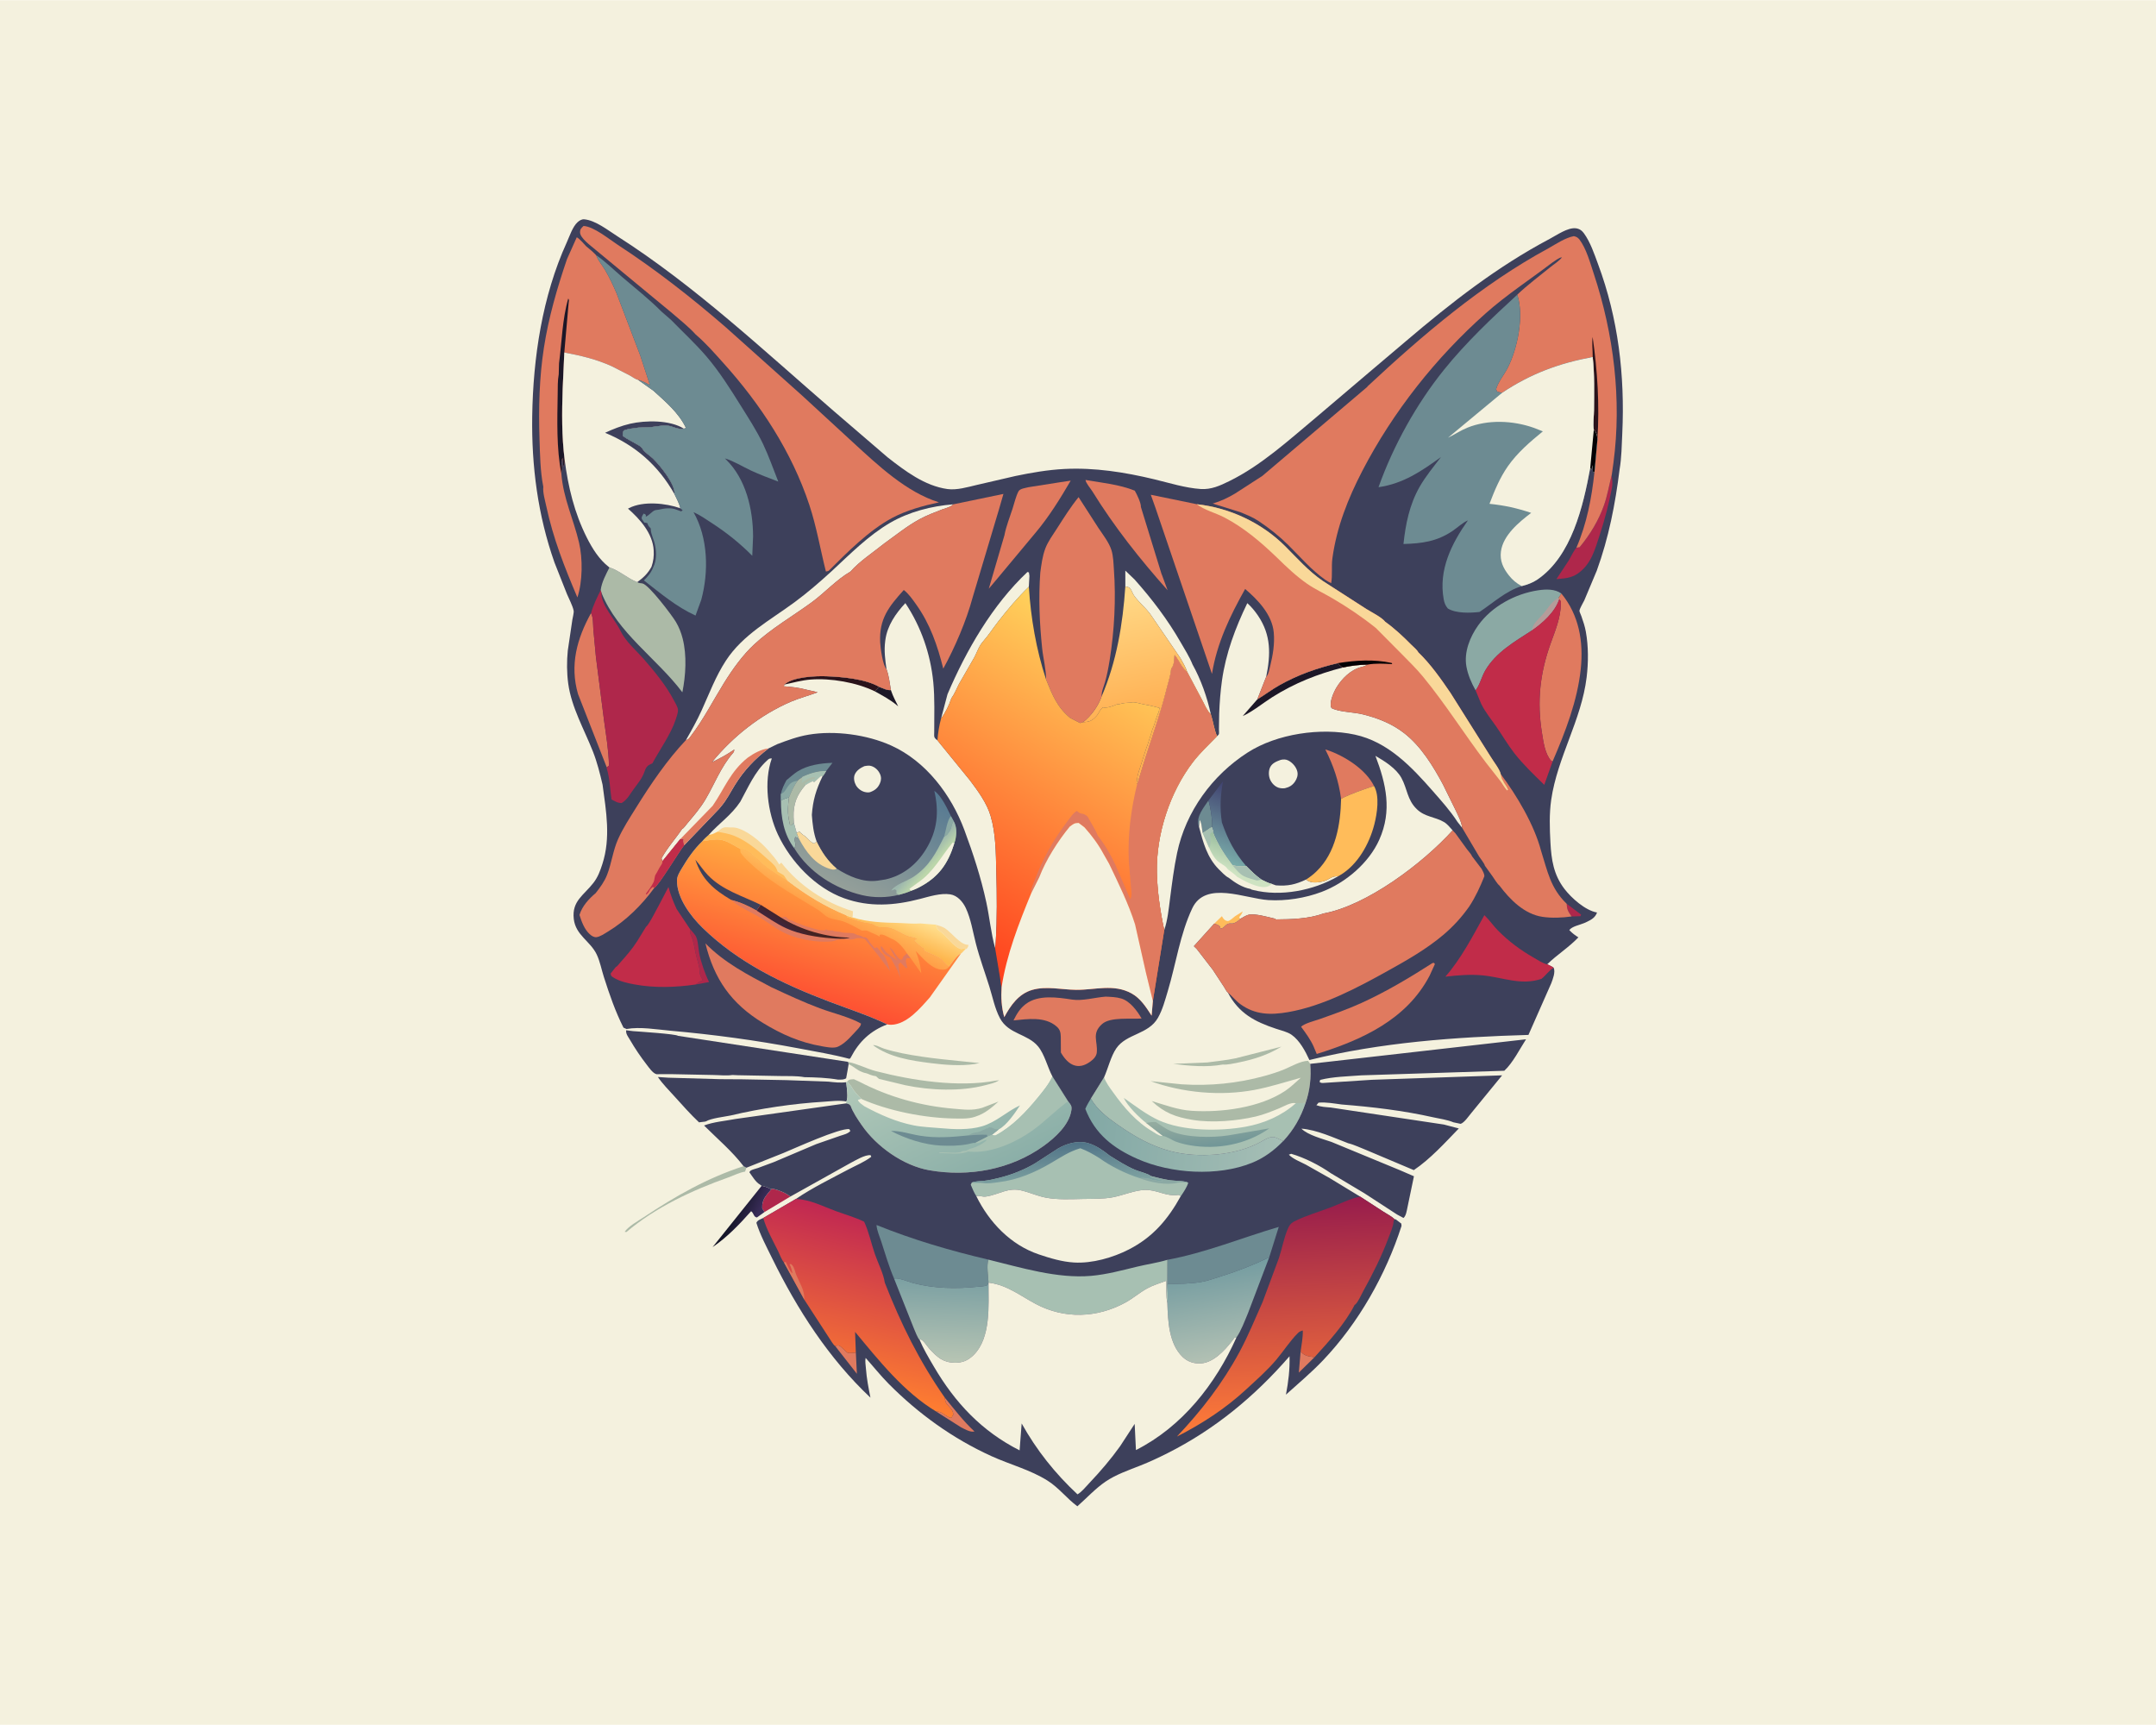 <svg version="1.1" xmlns="http://www.w3.org/2000/svg" style="display: block;" viewBox="0 0 2048 1638" width="1280" height="1024">
<defs>
	<linearGradient id="Gradient1" gradientUnits="userSpaceOnUse" x1="699.693" y1="1145.45" x2="719.745" y2="1154.18">
		<stop class="stop0" offset="0" stop-opacity="1" stop-color="rgb(20,21,39)"/>
		<stop class="stop1" offset="1" stop-opacity="1" stop-color="rgb(57,44,88)"/>
	</linearGradient>
	<linearGradient id="Gradient2" gradientUnits="userSpaceOnUse" x1="874.683" y1="903.019" x2="884.544" y2="878.992">
		<stop class="stop0" offset="0" stop-opacity="1" stop-color="rgb(254,181,76)"/>
		<stop class="stop1" offset="1" stop-opacity="1" stop-color="rgb(255,221,139)"/>
	</linearGradient>
	<linearGradient id="Gradient3" gradientUnits="userSpaceOnUse" x1="1147.96" y1="1087.65" x2="1144.94" y2="1062">
		<stop class="stop0" offset="0" stop-opacity="1" stop-color="rgb(115,151,152)"/>
		<stop class="stop1" offset="1" stop-opacity="1" stop-color="rgb(147,171,159)"/>
	</linearGradient>
	<linearGradient id="Gradient4" gradientUnits="userSpaceOnUse" x1="942.208" y1="1113.16" x2="881.353" y2="989.066">
		<stop class="stop0" offset="0" stop-opacity="1" stop-color="rgb(139,175,168)"/>
		<stop class="stop1" offset="1" stop-opacity="1" stop-color="rgb(178,201,185)"/>
	</linearGradient>
	<linearGradient id="Gradient5" gradientUnits="userSpaceOnUse" x1="754.669" y1="946.512" x2="789.412" y2="827.473">
		<stop class="stop0" offset="0" stop-opacity="1" stop-color="rgb(254,79,50)"/>
		<stop class="stop1" offset="1" stop-opacity="1" stop-color="rgb(255,168,64)"/>
	</linearGradient>
	<linearGradient id="Gradient6" gradientUnits="userSpaceOnUse" x1="746.582" y1="870.546" x2="742.315" y2="877.164">
		<stop class="stop0" offset="0" stop-opacity="1" stop-color="rgb(68,35,34)"/>
		<stop class="stop1" offset="1" stop-opacity="1" stop-color="rgb(65,37,57)"/>
	</linearGradient>
	<linearGradient id="Gradient7" gradientUnits="userSpaceOnUse" x1="792.856" y1="879.54" x2="804.259" y2="856.38">
		<stop class="stop0" offset="0" stop-opacity="1" stop-color="rgb(255,149,65)"/>
		<stop class="stop1" offset="1" stop-opacity="1" stop-color="rgb(255,184,89)"/>
	</linearGradient>
	<linearGradient id="Gradient8" gradientUnits="userSpaceOnUse" x1="1180.64" y1="751.087" x2="1155.67" y2="814.817">
		<stop class="stop0" offset="0" stop-opacity="1" stop-color="rgb(65,68,113)"/>
		<stop class="stop1" offset="1" stop-opacity="1" stop-color="rgb(121,171,169)"/>
	</linearGradient>
	<linearGradient id="Gradient9" gradientUnits="userSpaceOnUse" x1="1167.13" y1="796.513" x2="1157.2" y2="822.614">
		<stop class="stop0" offset="0" stop-opacity="1" stop-color="rgb(155,190,159)"/>
		<stop class="stop1" offset="1" stop-opacity="1" stop-color="rgb(206,227,194)"/>
	</linearGradient>
	<linearGradient id="Gradient10" gradientUnits="userSpaceOnUse" x1="1030.69" y1="1073.1" x2="1214.03" y2="1092.28">
		<stop class="stop0" offset="0" stop-opacity="1" stop-color="rgb(130,168,165)"/>
		<stop class="stop1" offset="1" stop-opacity="1" stop-color="rgb(165,190,181)"/>
	</linearGradient>
	<linearGradient id="Gradient11" gradientUnits="userSpaceOnUse" x1="855.861" y1="737.407" x2="799.154" y2="841.53">
		<stop class="stop0" offset="0" stop-opacity="1" stop-color="rgb(87,122,146)"/>
		<stop class="stop1" offset="1" stop-opacity="1" stop-color="rgb(148,159,153)"/>
	</linearGradient>
	<linearGradient id="Gradient12" gradientUnits="userSpaceOnUse" x1="882.379" y1="825.904" x2="874.195" y2="818.517">
		<stop class="stop0" offset="0" stop-opacity="1" stop-color="rgb(188,214,170)"/>
		<stop class="stop1" offset="1" stop-opacity="1" stop-color="rgb(157,183,173)"/>
	</linearGradient>
	<linearGradient id="Gradient13" gradientUnits="userSpaceOnUse" x1="894.623" y1="1217.64" x2="891.721" y2="1291.52">
		<stop class="stop0" offset="0" stop-opacity="1" stop-color="rgb(125,161,163)"/>
		<stop class="stop1" offset="1" stop-opacity="1" stop-color="rgb(182,196,179)"/>
	</linearGradient>
	<linearGradient id="Gradient14" gradientUnits="userSpaceOnUse" x1="1084.05" y1="674.572" x2="1061.71" y2="568.589">
		<stop class="stop0" offset="0" stop-opacity="1" stop-color="rgb(255,177,84)"/>
		<stop class="stop1" offset="1" stop-opacity="1" stop-color="rgb(255,215,132)"/>
	</linearGradient>
	<linearGradient id="Gradient15" gradientUnits="userSpaceOnUse" x1="1152.42" y1="1206.42" x2="1166.84" y2="1287.96">
		<stop class="stop0" offset="0" stop-opacity="1" stop-color="rgb(118,157,161)"/>
		<stop class="stop1" offset="1" stop-opacity="1" stop-color="rgb(177,192,179)"/>
	</linearGradient>
	<linearGradient id="Gradient16" gradientUnits="userSpaceOnUse" x1="1012.23" y1="1085.23" x2="1014.19" y2="1125.43">
		<stop class="stop0" offset="0" stop-opacity="1" stop-color="rgb(80,115,135)"/>
		<stop class="stop1" offset="1" stop-opacity="1" stop-color="rgb(129,165,163)"/>
	</linearGradient>
	<linearGradient id="Gradient17" gradientUnits="userSpaceOnUse" x1="797.884" y1="1321.12" x2="837.226" y2="1156.5">
		<stop class="stop0" offset="0" stop-opacity="1" stop-color="rgb(255,127,48)"/>
		<stop class="stop1" offset="1" stop-opacity="1" stop-color="rgb(192,39,82)"/>
	</linearGradient>
	<linearGradient id="Gradient18" gradientUnits="userSpaceOnUse" x1="1226.21" y1="1357.5" x2="1216.88" y2="1139.17">
		<stop class="stop0" offset="0" stop-opacity="1" stop-color="rgb(255,124,56)"/>
		<stop class="stop1" offset="1" stop-opacity="1" stop-color="rgb(151,28,76)"/>
	</linearGradient>
	<linearGradient id="Gradient19" gradientUnits="userSpaceOnUse" x1="897.918" y1="904.93" x2="1072.35" y2="616.211">
		<stop class="stop0" offset="0" stop-opacity="1" stop-color="rgb(255,62,28)"/>
		<stop class="stop1" offset="1" stop-opacity="1" stop-color="rgb(255,210,92)"/>
	</linearGradient>
</defs>
<path transform="translate(0,0)" fill="rgb(244,241,222)" d="M -0 -0 L 2048 0 L 2048 1638 L -0 1638 L -0 -0 z"/>
<path transform="translate(0,0)" fill="rgb(255,188,90)" d="M 1180.47 865.432 C 1179.72 867.779 1178.61 869.143 1177.05 870.974 L 1178.17 872.537 C 1176.29 874.482 1173.28 876.698 1170.52 876.923 L 1168 876.878 C 1164 877.215 1162.91 881.636 1159.38 881.775 C 1158.95 880.5 1159.02 879.418 1157.77 878.796 C 1156.28 878.053 1155.07 877.463 1153.44 877.027 L 1160.7 869.978 L 1161.4 871.2 C 1162.49 873.006 1163.87 874.285 1166.02 874.615 C 1167.85 874.895 1171.67 871.24 1173.21 870.022 L 1180.47 865.432 z"/>
<path transform="translate(0,0)" fill="rgb(249,216,153)" d="M 888.854 878.055 C 891.699 878.982 895.144 879.843 897.663 881.471 C 904.058 885.604 912.488 897.654 919.938 897.175 C 919.794 899.119 919.287 899.581 918.157 901.208 L 917.431 901.001 L 916.512 900.358 L 913 901.257 C 905.311 899.285 899.268 888.089 892.05 883.694 C 890.113 882.514 889.707 880.13 888.854 878.055 z"/>
<path transform="translate(0,0)" fill="rgb(175,39,75)" d="M 733.921 1128.77 C 739.651 1130.11 746.15 1132.64 750.795 1136.28 L 726.181 1151 L 724.051 1147.5 C 723.641 1138.8 727.69 1135.58 732.791 1129.21 L 733.921 1128.77 z"/>
<path transform="translate(0,0)" fill="rgb(172,186,167)" d="M 1146.87 1008.91 C 1155.88 1007.68 1164.89 1006.83 1173.8 1004.96 L 1217.23 993.889 C 1204.61 1001.66 1190.68 1006.16 1176.17 1009.01 C 1171.5 1009.92 1166.19 1011.26 1161.47 1010.9 C 1146.49 1013.7 1129.39 1012.2 1114.38 1010.25 L 1146.87 1008.91 z"/>
<path transform="translate(0,0)" fill="rgb(172,186,167)" d="M 829.234 992.5 C 831.905 992.042 836.713 994.819 839.508 995.715 C 845.337 997.584 851.296 999.05 857.295 1000.25 C 881.525 1005.11 905.977 1006.91 930.5 1009.51 L 925.717 1010.43 C 912.507 1012.43 897.445 1011.23 884.275 1009.57 C 865.254 1007.18 844.995 1004.11 829.234 992.5 z"/>
<path transform="translate(0,0)" fill="rgb(172,186,167)" d="M 706.309 1107.44 L 709.041 1108.91 L 707.737 1112.6 C 702.37 1113.45 696.798 1116.35 691.625 1118.19 C 657.621 1130.28 622.713 1146.45 595 1170 L 593.367 1169.76 C 597.192 1164.3 606.217 1159.4 611.826 1155.67 C 641.49 1135.95 672.318 1118.4 706.309 1107.44 z"/>
<path transform="translate(0,0)" fill="url(#Gradient1)" d="M 723.495 1126.1 C 726.956 1126.76 728.648 1127.31 731.701 1128.94 L 732.791 1129.21 C 727.69 1135.58 723.641 1138.8 724.051 1147.5 L 726.181 1151 L 719.007 1156.16 C 715.642 1155.63 716.252 1152.15 713.5 1150.21 C 702.213 1162.87 690.98 1174.71 676.908 1184.31 L 723.495 1126.1 z"/>
<path transform="translate(0,0)" fill="rgb(172,186,167)" d="M 805.704 1008.47 C 814.509 1010.12 823.12 1014.86 832 1017.15 C 866.828 1026.14 910.205 1032.81 945.899 1026.2 L 949.075 1025.83 C 945.035 1028.49 940.679 1029.25 936.096 1030.47 C 912.656 1036.71 883.813 1035.48 860.129 1030.58 L 834.981 1024.53 L 832 1021.94 C 830.298 1021.68 828.612 1021.39 827 1020.75 C 825.288 1020.08 823.783 1019.31 821.955 1018.94 C 820.7 1018.69 821.238 1018.86 819.966 1018.39 L 818.995 1018 C 813.722 1016.13 811.251 1012.77 806.087 1010.62 L 805.704 1008.47 z"/>
<path transform="translate(0,0)" fill="url(#Gradient2)" d="M 804.006 869.513 C 806.094 869.954 807.886 870.381 809.859 871.232 C 825.257 875.771 838.612 876.06 854.5 876.453 C 860.95 876.612 867.788 877.471 874.201 876.879 L 888.854 878.055 C 889.707 880.13 890.113 882.514 892.05 883.694 C 899.268 888.089 905.311 899.285 913 901.257 L 916.512 900.358 L 917.431 901.001 L 913.253 905.23 L 912.996 905.168 C 907.986 908.027 904.958 913.384 901.476 917.846 C 897.703 915.667 895.755 911.733 892.182 909.587 L 884.995 906.005 C 882.58 905.019 880.33 904.206 877.995 903.005 L 877.49 900.5 C 875.193 899.58 873.879 898.006 872 896.51 C 870.368 895.211 869.493 894.632 868.476 892.767 L 871.207 891.5 C 869.682 890.844 868.179 890.147 866.515 889.96 C 861.158 889.358 855.202 885.246 850.143 882.987 L 848 882.042 C 842.113 879.114 836.044 882.219 830.808 878.599 C 829.197 877.486 826.999 876.948 825.047 876.731 C 817.943 875.939 811.354 873.267 804.565 871.076 L 804.006 869.513 z"/>
<path transform="translate(0,0)" fill="rgb(172,186,167)" d="M 804.905 1026.84 C 806.834 1024.67 808.317 1025.12 811.139 1024.83 L 816.216 1027.17 C 844.307 1041.77 874.95 1050.32 906.475 1052.89 C 915.936 1053.67 923.737 1054.82 932.987 1052 L 948.467 1046.08 C 941.769 1052.01 935.68 1057.38 927 1060.21 L 925.687 1060.66 C 919.625 1062.59 912.709 1062.24 906.389 1062.14 C 878.134 1061.71 844.084 1055.01 818.028 1043.51 L 818.066 1043.33 C 814.864 1040.23 811.277 1036.44 809.124 1032.53 C 808.531 1031.45 808.314 1031 807.383 1030.11 C 806.265 1029.05 805.717 1028.16 804.905 1026.84 z"/>
<path transform="translate(0,0)" fill="rgb(249,216,153)" d="M 681.629 789.821 C 684.82 787.086 686.564 785.168 690.992 785.528 L 692.23 785.649 C 694.301 785.836 696.462 785.499 698.5 785.902 C 709.407 788.058 722.732 799.314 729.777 807.539 C 732.832 811.107 738.098 816.707 740.076 820.875 L 742.182 819.152 C 759.335 841.15 783.651 857.163 810.269 865.311 L 809.859 871.232 C 807.886 870.381 806.094 869.954 804.006 869.513 C 783.308 860.852 766.363 850.616 748.523 836.965 C 741.941 832.509 734.378 828.21 728.161 823.398 C 721.807 818.481 714.455 809.905 707.5 806.51 C 706.679 806.109 704.246 806.175 703.231 806.071 C 697.434 802.875 690.864 798.295 684.231 797.298 C 679.067 796.522 672.334 798.01 667.156 798.76 C 668.924 796.5 671.181 794.615 673.291 792.676 C 676.101 792.916 679.126 790.989 681.629 789.821 z"/>
<path transform="translate(0,0)" fill="rgb(255,188,90)" d="M 681.629 789.821 C 686.736 790.726 692.194 791.6 697.036 793.5 C 708.728 798.089 718.972 806.636 728.222 814.95 C 731.078 817.518 734.926 820.452 736.954 823.689 C 737.731 824.929 738.246 826.326 738.7 827.71 L 744.516 831.11 L 748.523 836.965 C 741.941 832.509 734.378 828.21 728.161 823.398 C 721.807 818.481 714.455 809.905 707.5 806.51 C 706.679 806.109 704.246 806.175 703.231 806.071 C 697.434 802.875 690.864 798.295 684.231 797.298 C 679.067 796.522 672.334 798.01 667.156 798.76 C 668.924 796.5 671.181 794.615 673.291 792.676 C 676.101 792.916 679.126 790.989 681.629 789.821 z"/>
<path transform="translate(0,0)" fill="rgb(172,186,167)" d="M 1230.92 1047.59 C 1225.86 1046.6 1219.68 1050.62 1215.04 1052.51 C 1207.82 1055.44 1200.42 1058.49 1192.81 1060.27 C 1174.77 1064.48 1151.34 1066.47 1132.98 1063.48 C 1116.81 1060.85 1106.1 1056.85 1094.03 1045.57 C 1106.62 1049.26 1118.78 1053.99 1132 1054.84 C 1160.26 1056.66 1196.87 1051.92 1220.94 1035.83 C 1226.16 1032.34 1230.96 1027.53 1235.7 1023.41 C 1221.01 1027.43 1206.52 1032.22 1191.52 1035.01 C 1159.56 1040.96 1123.5 1037.83 1093.01 1026.67 L 1122.53 1029.68 C 1149.06 1031.39 1175.35 1028.84 1201 1021.77 C 1207.54 1019.97 1214.17 1017.91 1220.42 1015.27 C 1227.1 1012.44 1235.23 1007.61 1242.51 1007.34 L 1244.6 1010.23 C 1245.66 1022.76 1244.33 1035.6 1240.14 1047.51 L 1230.92 1047.59 z"/>
<path transform="translate(0,0)" fill="rgb(167,192,178)" d="M 1048.74 1023.1 C 1050.81 1028.41 1053.99 1032.67 1057.32 1037.24 C 1067.55 1051.64 1079.58 1065.58 1095.01 1074.6 C 1097.43 1076.02 1100.13 1078.22 1102.93 1078.61 L 1104.24 1078.75 L 1104.75 1078.82 L 1088.84 1066.45 L 1088.78 1066.45 C 1081.85 1060.89 1071.17 1050.5 1067.45 1042.57 C 1077.84 1049.8 1088.97 1058.44 1100.45 1063.72 C 1123.52 1074.36 1158.8 1074.43 1183.41 1069.92 C 1200.8 1066.74 1217.68 1059.51 1230.92 1047.59 L 1240.14 1047.51 C 1235.51 1061.18 1228.94 1072.85 1219.04 1083.48 C 1216.26 1082.53 1213.69 1080.85 1211.01 1079.96 C 1206.85 1078.6 1201.13 1082.35 1197.5 1084.36 C 1173.91 1097.46 1138.33 1100.03 1112.31 1093.23 C 1093.7 1088.36 1078.14 1079.48 1062.48 1068.57 C 1052.29 1061.47 1042.53 1054.19 1036.21 1043.25 L 1048.74 1023.1 z"/>
<path transform="translate(0,0)" fill="url(#Gradient3)" d="M 1088.84 1066.45 C 1092.03 1065.69 1094.73 1065.38 1098 1065.51 C 1102.46 1068.38 1107.27 1072.04 1112.13 1074.11 C 1126.92 1080.44 1151.16 1080.57 1167 1078.15 L 1205.73 1071.51 C 1184.14 1086.8 1156.15 1092.11 1130.08 1087.53 C 1125.39 1086.71 1120.81 1085.59 1116.36 1083.89 C 1113.42 1082.77 1107.37 1078.61 1104.75 1078.82 L 1088.84 1066.45 z"/>
<path transform="translate(0,0)" fill="rgb(61,64,91)" d="M 624.937 1022.74 L 634.964 1023.4 L 683.817 1024.79 L 705.302 1024.92 L 747.158 1025.71 L 786.86 1027.14 C 792.355 1027.75 798.357 1028.45 803.863 1027.68 C 804.105 1031.8 806.149 1043.12 803.837 1045.99 C 797.148 1044.68 789.499 1045.79 782.726 1046.21 C 753.744 1047.97 722.383 1052.52 694.162 1059.27 C 687.301 1060.68 675.996 1061.75 670.076 1065.05 L 664 1065.8 C 655.833 1058.11 648.263 1049.51 640.724 1041.19 C 635.346 1035.25 629.438 1029.36 624.937 1022.74 z"/>
<path transform="translate(0,0)" fill="rgb(61,64,91)" d="M 594.794 978.35 L 601.338 979.173 C 606.658 979.581 642.119 981.853 644.045 983.626 L 804.69 1008.21 L 805.704 1008.47 L 806.087 1010.62 L 805.218 1015.9 L 803.75 1023.96 C 801.277 1025.52 798.905 1025.15 796.044 1025.23 C 785.57 1023.44 774.744 1023.05 764.138 1022.89 C 756.61 1021.53 748.278 1021.96 740.611 1021.8 L 700.705 1021.04 L 695.762 1020.82 C 690.103 1021.7 683.137 1020.87 677.361 1020.82 L 637.272 1020.01 L 623.655 1020.07 C 620.133 1019.28 616.444 1013.78 614.296 1011.01 C 608.416 1003.43 603.176 995.642 598.351 987.35 C 596.619 984.373 594.351 981.82 594.794 978.35 z"/>
<path transform="translate(0,0)" fill="url(#Gradient4)" d="M 999.717 1022.24 L 1014.59 1045.79 C 1016.91 1048.96 1018.32 1049.88 1017.75 1054.06 C 1015.82 1068.16 1002.17 1080.42 991.347 1088.22 C 960.131 1110.7 920.313 1117.84 882.806 1111.3 C 858.18 1107.01 832.507 1088.83 818.5 1068.38 C 814.776 1062.94 810.12 1056.27 807.972 1050.01 C 806.563 1048.27 806.037 1048.36 803.837 1047.77 L 803.837 1045.99 C 806.149 1043.12 804.105 1031.8 803.863 1027.68 L 804.905 1026.84 C 805.717 1028.16 806.265 1029.05 807.383 1030.11 C 808.314 1031 808.531 1031.45 809.124 1032.53 C 811.277 1036.44 814.864 1040.23 818.066 1043.33 L 818.028 1043.51 L 814.915 1044.5 C 815.858 1047.14 818.827 1048.77 821.031 1050.51 C 835.933 1058.53 851.145 1065.32 867.836 1068.66 C 876.344 1070.35 884.952 1070.53 893.561 1071.34 C 905.923 1072.5 920.62 1073.11 932.621 1069.62 C 946.489 1065.59 956.23 1055.45 968.896 1049.69 C 964.403 1056.69 956.221 1068.56 948.854 1072.43 L 942.276 1077.64 C 943.507 1078.29 944.133 1078.28 945.5 1078.36 C 961.666 1069.76 974.413 1056.28 985.9 1042.25 C 990.928 1036.11 996.411 1029.48 999.717 1022.24 z"/>
<path transform="translate(0,0)" fill="rgb(139,169,164)" d="M 919.886 1078.2 C 921.579 1077.16 923.099 1076.18 925.069 1075.75 L 929.005 1075.01 C 930.352 1074.74 931.323 1074.39 932.534 1073.76 L 934.005 1073.01 L 935.5 1072.51 C 937.279 1071.44 936.262 1071.51 938.5 1071.51 L 939.5 1070.51 C 941.234 1070.61 942.179 1070.72 943.762 1071.51 L 944.993 1072.16 C 945.97 1072.39 947.75 1072.29 948.854 1072.43 L 942.276 1077.64 L 938.036 1079.36 L 937.518 1077.53 C 931.651 1077.17 925.747 1077.83 919.886 1078.2 z"/>
<path transform="translate(0,0)" fill="rgb(109,139,146)" d="M 926.359 1085.41 C 925.518 1084.87 920.733 1086.28 919.532 1086.51 C 911.101 1088.14 902.564 1088.24 894 1087.88 C 878.336 1087.22 860.12 1081.32 846.369 1073.96 C 855.853 1073.77 864.847 1077.07 874.108 1078.53 C 889.814 1081.01 904.2 1079.79 919.886 1078.2 C 925.747 1077.83 931.651 1077.17 937.518 1077.53 L 938.036 1079.36 L 926.359 1085.41 z"/>
<path transform="translate(0,0)" fill="rgb(167,192,178)" d="M 999.717 1022.24 L 1014.59 1045.79 C 1003.73 1053.62 994.648 1062.93 984.079 1071.06 C 967.251 1083.99 942.048 1095.75 920.503 1093.58 C 919.044 1093.43 918.801 1093.88 917.5 1094.28 C 910.534 1096.44 899.842 1095.06 892.5 1094.97 L 892.005 1094.25 C 897.689 1093.96 907.334 1095.36 912.5 1094 C 913.507 1093.73 913.428 1093.02 914.706 1093.01 C 917.111 1092.98 918.239 1092.61 920.287 1091.41 C 921.235 1090.85 921.962 1090.77 923 1090.5 C 927.623 1089.28 934.241 1085.9 937.51 1082.5 C 933.215 1082.52 931.119 1086.35 926.359 1085.41 L 938.036 1079.36 L 942.276 1077.64 C 943.507 1078.29 944.133 1078.28 945.5 1078.36 C 961.666 1069.76 974.413 1056.28 985.9 1042.25 C 990.928 1036.11 996.411 1029.48 999.717 1022.24 z"/>
<path transform="translate(0,0)" fill="url(#Gradient5)" d="M 667.156 798.76 C 672.334 798.01 679.067 796.522 684.231 797.298 C 690.864 798.295 697.434 802.875 703.231 806.071 C 704.246 806.175 706.679 806.109 707.5 806.51 C 714.455 809.905 721.807 818.481 728.161 823.398 C 734.378 828.21 741.941 832.509 748.523 836.965 C 766.363 850.616 783.308 860.852 804.006 869.513 L 804.565 871.076 C 811.354 873.267 817.943 875.939 825.047 876.731 C 826.999 876.948 829.197 877.486 830.808 878.599 C 836.044 882.219 842.113 879.114 848 882.042 L 850.143 882.987 C 855.202 885.246 861.158 889.358 866.515 889.96 C 868.179 890.147 869.682 890.844 871.207 891.5 L 868.476 892.767 C 869.493 894.632 870.368 895.211 872 896.51 C 873.879 898.006 875.193 899.58 877.49 900.5 L 877.995 903.005 C 880.33 904.206 882.58 905.019 884.995 906.005 L 892.182 909.587 C 895.755 911.733 897.703 915.667 901.476 917.846 C 904.958 913.384 907.986 908.027 912.996 905.168 L 883.34 947.023 C 874.334 957.179 861.441 972.813 846.5 973.143 C 845.252 973.17 844.031 972.954 842.804 972.762 C 824.882 964.158 805.864 958.029 787.316 950.983 C 743.475 934.33 701.085 914.012 667.223 880.879 C 656.046 869.943 642.879 852.475 643.067 836 C 643.112 832.036 645.408 828.396 647.354 825.066 C 652.765 815.809 659.367 806.2 667.156 798.76 z"/>
<path transform="translate(0,0)" fill="rgb(224,122,95)" d="M 846.585 910.704 C 845.469 909.21 846.028 909.596 844.572 908.831 C 841.304 907.113 839.368 905.779 837.505 902.495 C 836.526 900.77 836.474 900.126 837.005 898.25 C 837.926 899.241 838.787 900.164 839.537 901.294 C 840.709 903.061 841.628 904.229 843.336 905.51 L 844 906 L 852.331 912.058 C 849.961 908.182 847.312 904.675 845.589 900.453 L 845.256 899.619 L 846.252 900.46 C 850.052 903.782 851.345 909.102 856 911.51 C 857.225 910.406 857.689 909.848 858.127 908.25 C 859.209 907.324 860.58 906.389 861.42 905.248 L 865.026 909.901 L 861.136 910.02 C 859.692 912.543 861.334 916.173 861.966 919 L 860.637 919.324 L 855.279 913.86 L 853.361 916.005 L 855.054 928.734 C 853.914 925.287 852.898 921.677 850.954 918.586 L 846.585 910.704 z"/>
<path transform="translate(0,0)" fill="rgb(61,64,91)" d="M 694.639 854.583 C 678.003 844.764 666.772 835.185 660.532 816.379 C 664.72 821.071 668.043 826.487 672.388 830.982 C 686.444 845.526 704.931 850.516 722.564 859.183 L 718.678 864.685 C 710.824 860.189 703.432 856.798 694.639 854.583 z"/>
<path transform="translate(0,0)" fill="rgb(224,122,95)" d="M 694.639 854.583 C 703.432 856.798 710.824 860.189 718.678 864.685 L 722.564 859.183 L 741.693 871.181 L 746.5 870.51 C 747.781 871.791 748.772 873.339 750.56 873.693 C 753.444 874.265 754.583 875.282 757 876.51 L 758.995 877.006 C 760.732 877.584 762.15 878.511 763.995 879.047 C 768.667 880.403 773.218 882.047 777.995 883.029 L 779.215 883.302 C 780.698 883.587 782.014 883.539 783.513 883.5 L 784.5 882.51 C 787.864 884.515 789.022 882.816 791.969 883.995 C 794.347 884.946 796.674 884.269 799 885.147 C 802.361 886.416 809.845 885.178 812.563 886.99 C 814.853 888.517 817.286 887.84 820 890 C 822.227 889.983 822.413 889.866 824.102 891.481 C 824.899 892.243 824.617 891.963 825.165 893.079 C 826.428 895.647 828.907 897.537 830.5 900 L 831.656 900.468 L 832.656 899.319 C 834.505 900.818 835.722 902.836 837.069 904.772 C 841.299 907.334 844.293 917.349 845.481 922.129 L 833.893 906.894 L 821.5 891.716 C 818.627 890.851 816.549 890.768 813.567 890.976 C 807.377 893.732 799.993 890.558 794.144 892.924 C 791.165 894.128 787.537 894.172 784.331 894.227 C 771.725 894.444 754.834 891.074 743.637 885.135 C 735.285 880.704 727.577 874.454 719.273 869.712 C 711.269 865.14 701.291 860.936 694.639 854.583 z"/>
<path transform="translate(0,0)" fill="url(#Gradient6)" d="M 722.564 859.183 L 741.693 871.181 C 760.29 882.921 785.17 890.191 807.278 890.316 L 805.227 890.906 C 800.368 891.836 794.67 891.313 789.739 890.964 C 775.837 889.977 759.736 887.313 746.983 881.53 C 737.245 877.114 727.814 870.3 718.678 864.685 L 722.564 859.183 z"/>
<path transform="translate(0,0)" fill="url(#Gradient7)" d="M 703.231 806.071 C 704.246 806.175 706.679 806.109 707.5 806.51 C 714.455 809.905 721.807 818.481 728.161 823.398 C 734.378 828.21 741.941 832.509 748.523 836.965 C 766.363 850.616 783.308 860.852 804.006 869.513 L 804.565 871.076 C 811.354 873.267 817.943 875.939 825.047 876.731 C 826.999 876.948 829.197 877.486 830.808 878.599 C 836.044 882.219 842.113 879.114 848 882.042 L 850.143 882.987 C 855.202 885.246 861.158 889.358 866.515 889.96 C 868.179 890.147 869.682 890.844 871.207 891.5 L 868.476 892.767 C 869.493 894.632 870.368 895.211 872 896.51 C 873.879 898.006 875.193 899.58 877.49 900.5 L 877.995 903.005 C 880.33 904.206 882.58 905.019 884.995 906.005 L 892.182 909.587 C 895.755 911.733 897.703 915.667 901.476 917.846 L 900.602 919.023 C 898.99 920.529 897.699 920.791 895.622 920.812 C 885.179 920.921 876.685 909.848 869.776 902.985 C 872.742 910.358 874.28 916.303 875.119 924.17 L 865.026 909.901 L 861.42 905.248 C 859.012 900.964 852.83 893.888 848.322 891.993 L 847 891.477 C 844.234 890.271 841.02 887.965 838.028 887.509 C 836.941 887.343 836.358 887.292 835.5 888 L 835.5 889.49 C 832.167 886.995 828.469 886.285 824.911 884.299 C 822.809 883.127 821.192 883.606 818.834 883.714 C 813.2 880.785 807.035 877.055 801.067 874.969 C 796.815 873.483 790.288 873 786.52 871.081 C 783.384 869.483 780.409 866.064 777.25 864.09 C 758.556 852.405 737.062 840.968 720.401 826.504 C 715.602 822.339 706.687 814.849 703.5 809.549 C 703.229 809.098 703.282 806.733 703.231 806.071 z"/>
<path transform="translate(0,0)" fill="rgb(61,64,91)" d="M 572.385 745.094 C 569.869 734.403 567.242 723.769 563.199 713.531 C 554.919 692.563 542.873 671.693 539.771 649.141 C 538.376 638.994 538.311 627.908 539.353 617.705 L 543.676 588.514 C 543.968 586.511 545.301 581.61 544.907 579.762 C 543.856 574.842 540.566 568.817 538.587 564.103 L 526.692 534.036 C 510.897 489.229 504.84 442.542 505.552 395.187 C 506.387 339.634 515.133 281.097 538.309 230.164 C 540.874 224.526 543.949 215.039 548.604 210.872 C 550.355 209.304 552.559 207.88 555 208.104 C 565.66 209.084 577.253 218.317 586.161 224 C 660.15 271.209 725.317 332.622 791.561 389.845 L 843.081 434.115 C 859.751 447.141 878.397 461.283 899.937 464.291 C 908.885 465.54 918.935 462.486 927.599 460.46 L 964.612 451.899 C 979.654 448.738 995.494 446.043 1010.86 445.241 C 1039.71 443.734 1068.5 448.31 1096.48 455.043 C 1110.71 458.466 1125.91 463.286 1140.5 464.257 C 1150.67 464.935 1159 461.047 1167.94 456.652 C 1197.79 441.98 1224.02 418.066 1249.42 396.853 L 1300.8 353.218 L 1335.89 323.5 C 1378.66 287.119 1422.25 253.028 1472.07 226.678 C 1478.8 223.118 1489.05 215.836 1496.72 216.614 C 1500.12 216.96 1502.61 218.658 1504.59 221.385 C 1510.73 229.849 1514.41 240.98 1518.03 250.735 C 1537.24 302.391 1543.56 356.491 1541.02 411.348 C 1540.49 422.764 1540.37 434.398 1538.46 445.673 C 1534.36 478.656 1528.16 510.51 1516.79 541.809 L 1504.96 569.968 C 1503.78 572.554 1500.73 577.262 1500.32 579.901 C 1500.21 580.553 1501.88 584.237 1502.15 585.013 C 1503.89 589.917 1505.49 594.686 1506.41 599.81 C 1508.93 613.711 1508.85 629.055 1507.16 643.04 C 1502.21 683.871 1479.39 718.94 1473.51 759.406 C 1471.57 772.778 1472.04 786.47 1472.76 799.915 C 1473.64 816.366 1475.77 830.599 1486.06 844.072 C 1492.66 852.708 1505.9 864.585 1517.03 866.5 C 1515.34 871.285 1511.69 873.314 1507.34 875.405 L 1504.73 876.568 C 1500.31 878.451 1493.5 879.536 1490.69 883.163 L 1491.35 883.859 C 1493.86 886.432 1496.29 888.199 1499.32 890.105 C 1490.16 899.725 1479.09 906.529 1469.75 915.635 C 1471.62 916.64 1474.24 917.69 1475.86 919 C 1477.66 923.133 1475.08 929.592 1473.57 933.648 L 1451.88 982.757 C 1382.51 984.761 1311.41 989.843 1243.81 1006.6 C 1240 998.273 1234.56 987.97 1226.86 982.611 C 1222.83 979.799 1216.78 978.461 1212.08 976.898 C 1191.59 970.092 1176.74 962.207 1166.36 942.554 C 1165.19 941.794 1163.48 938.366 1162.67 937.094 L 1152.09 920.952 L 1136.88 901.231 L 1134.07 898.472 L 1153.44 877.027 C 1155.07 877.463 1156.28 878.053 1157.77 878.796 C 1159.02 879.418 1158.95 880.5 1159.38 881.775 C 1162.91 881.636 1164 877.215 1168 876.878 L 1170.52 876.923 C 1173.28 876.698 1176.29 874.482 1178.17 872.537 C 1180.7 871.051 1183.85 868.954 1186.77 868.492 C 1192.91 867.521 1203.7 870.648 1209.98 872.072 C 1211.13 872.334 1210.86 872.326 1212.17 873.057 C 1226.22 872.992 1243.68 872.485 1256.91 867.472 C 1298.23 860.048 1351.74 819.662 1379.86 788.472 C 1377.48 785.815 1374.77 782.399 1371.69 780.583 C 1362.95 775.433 1353.66 775.954 1345.75 768.254 C 1336.64 759.395 1336.86 749.027 1331.23 738.703 C 1326.29 729.636 1315.19 722.688 1306.53 717.69 C 1316.72 744.499 1322.48 769.713 1310.23 797.278 C 1300.35 819.508 1278.06 838.367 1255.5 846.898 C 1239.85 852.816 1221.55 855.728 1204.87 854.698 C 1182.87 853.34 1145.15 835.873 1132.56 862.45 C 1120.96 886.922 1117.09 915.201 1109.32 941.04 C 1106.74 949.622 1104.4 958.666 1099.95 966.506 C 1090.89 982.47 1070.05 981.425 1060.39 995.5 C 1055.23 1003.02 1052.55 1014.61 1048.74 1023.1 L 1036.21 1043.25 C 1042.53 1054.19 1052.29 1061.47 1062.48 1068.57 C 1078.14 1079.48 1093.7 1088.36 1112.31 1093.23 C 1138.33 1100.03 1173.91 1097.46 1197.5 1084.36 C 1201.13 1082.35 1206.85 1078.6 1211.01 1079.96 C 1213.69 1080.85 1216.26 1082.53 1219.04 1083.48 C 1228.94 1072.85 1235.51 1061.18 1240.14 1047.51 C 1244.33 1035.6 1245.66 1022.76 1244.6 1010.23 L 1449.59 986.91 C 1443.63 996.173 1436.99 1009.42 1428.95 1016.8 L 1293.29 1021.15 C 1280.63 1022.14 1266.28 1022.36 1254 1025.5 L 1253.51 1027.5 C 1254.77 1028.33 1255.37 1028.44 1256.89 1028.39 L 1303.16 1025.39 L 1426.89 1021.15 L 1397.84 1056.65 C 1395.4 1059.49 1391.04 1066.11 1387.5 1067.22 L 1380.6 1065.77 C 1374.75 1063.28 1367.74 1062.43 1361.51 1061.03 C 1332.76 1054.58 1303.85 1051.17 1274.49 1048.84 C 1267.41 1047.94 1259.62 1046.44 1252.5 1047.1 L 1250.46 1049.54 C 1254.84 1051.14 1259.37 1051.33 1263.98 1051.71 L 1371.6 1067.89 L 1385.74 1071.6 C 1372.72 1085.08 1358.59 1100.69 1342.99 1111.17 L 1297.66 1092.03 C 1292.27 1089.97 1286.25 1086.97 1280.67 1085.66 C 1266.86 1080.41 1250.99 1072.9 1236.22 1071.78 C 1242.47 1078.01 1256.44 1081.5 1264.76 1084.4 L 1329.84 1111.27 L 1343.11 1117 L 1336.88 1146.95 C 1336.21 1150.04 1335.61 1154.58 1333.18 1156.63 L 1327.06 1153.33 L 1295.98 1133.12 L 1264.26 1114.16 C 1253.49 1106.61 1239.1 1099.27 1226.5 1095.67 L 1224.29 1096.5 C 1228.28 1100.7 1235.29 1103.25 1240.42 1105.97 L 1263.18 1118.81 L 1292.1 1136.38 L 1314.1 1150.65 C 1317.46 1152.83 1322.08 1155.19 1324.92 1157.91 L 1325.78 1157.89 L 1331.09 1161.94 L 1331.33 1164.16 C 1316.42 1210.58 1290.43 1256.47 1256.75 1291.83 C 1245.68 1303.47 1233.42 1313.69 1221.53 1324.44 C 1223.89 1311.93 1225.27 1300.75 1224.92 1287.98 C 1191.83 1326.12 1154.11 1357.31 1108.98 1380.06 C 1100.51 1384.32 1092.01 1388.3 1083.19 1391.78 C 1072.04 1396.19 1059.98 1400.31 1050.02 1407.12 C 1040.57 1413.58 1032.02 1422.85 1023.4 1430.47 C 1013.34 1423.06 1005.88 1412.94 995.161 1406.16 C 978.815 1395.82 959.304 1390.82 941.716 1382.81 C 905.079 1366.13 872.52 1342.71 844.199 1314.18 C 836.419 1306.34 829.64 1297.74 822.258 1289.54 C 821.609 1292.59 822.318 1296.53 822.552 1299.69 C 823.248 1309.08 825 1318.07 826.84 1327.28 C 787.173 1289.96 757.39 1243.6 733.501 1194.97 C 728.149 1184.07 722.144 1172.84 718.5 1161.25 C 719.593 1158.58 722.488 1157.88 725.028 1156.62 L 755.982 1138.59 C 771.593 1127.99 789.295 1119.35 805.965 1110.5 C 813.114 1106.71 821.216 1103.45 827.637 1098.5 L 827 1097.01 C 821.704 1096.34 812.42 1102.07 807.453 1104.64 L 750.795 1136.28 C 746.15 1132.64 739.651 1130.11 733.921 1128.77 L 732.791 1129.21 L 731.701 1128.94 C 728.648 1127.31 726.956 1126.76 723.495 1126.1 L 721.795 1124.82 C 718.01 1122.85 714.331 1116.66 711.829 1113.16 C 712.225 1112.66 712.481 1112 713.015 1111.64 C 714.604 1110.57 718.124 1109.81 720 1109.15 L 734.916 1103.62 L 775.391 1086.47 L 797.966 1078.62 C 801.37 1077.48 805.312 1076.72 807.78 1074 L 806.753 1072.27 C 797.666 1070.96 754.671 1090.61 744.108 1094.94 L 709.041 1108.91 L 706.309 1107.44 C 695.788 1093.54 681.206 1081.18 668.786 1068.81 C 677.551 1065.36 689.452 1064.4 698.835 1062.58 L 803.837 1047.77 C 806.037 1048.36 806.563 1048.27 807.972 1050.01 C 810.12 1056.27 814.776 1062.94 818.5 1068.38 C 832.507 1088.83 858.18 1107.01 882.806 1111.3 C 920.313 1117.84 960.131 1110.7 991.347 1088.22 C 1002.17 1080.42 1015.82 1068.16 1017.75 1054.06 C 1018.32 1049.88 1016.91 1048.96 1014.59 1045.79 L 999.717 1022.24 C 995.006 1013.4 992.325 1001.25 986.053 993.65 C 976.118 981.618 958.018 982.217 949.883 966.917 C 944.927 957.595 942.931 946.86 939.791 936.835 C 935.493 923.112 930.518 909.71 926.936 895.758 C 924.129 884.825 922.216 872.341 917.379 862.16 C 914.574 856.255 909.422 850.294 902.614 849.245 C 893.52 847.842 882.615 851.348 873.897 853.612 C 849.506 859.948 825.952 861.612 801.842 852.959 C 774.589 843.179 751.134 818.344 738.983 792.5 C 729.169 771.625 725.336 742.079 733.155 720.163 C 730.55 720.053 730.328 720.593 728.463 722.286 C 716.977 732.716 710.553 747.95 703.205 761.29 C 694.63 774.176 683.305 781.501 673.291 792.676 C 671.181 794.615 668.924 796.5 667.156 798.76 C 659.367 806.2 652.765 815.809 647.354 825.066 C 645.408 828.396 643.112 832.036 643.067 836 C 642.879 852.475 656.046 869.943 667.223 880.879 C 701.085 914.012 743.475 934.33 787.316 950.983 C 805.864 958.029 824.882 964.158 842.804 972.762 C 826.908 978.772 816 989.107 808.241 1004.06 C 807.72 1005.07 807.95 1004.7 806.928 1005.5 C 790.879 1001.24 774.539 998.556 758.239 995.468 C 717.783 987.806 678.002 982.43 637.009 978.783 C 623.978 977.624 607.995 974.796 595.163 977.14 L 592.252 975.866 C 584.45 960.391 578.95 944.365 573.674 927.9 C 571.415 920.852 569.998 913.082 566.834 906.396 C 560.767 893.579 546.763 888.123 545.02 872.5 C 543.124 855.518 554.517 850.208 563.68 838.376 C 567.951 832.861 570.072 827.058 572.205 820.441 C 580.28 795.398 575.803 770.559 572.385 745.094 z"/>
<path transform="translate(0,0)" fill="rgb(175,39,75)" d="M 1488.22 858.23 L 1501.93 868.511 L 1501.28 870.001 L 1492.84 870.246 C 1489.61 865.388 1488.53 864.217 1488.22 858.23 z"/>
<path transform="translate(0,0)" fill="rgb(224,122,95)" d="M 1235.48 1283.32 C 1237.06 1285.73 1240.08 1287.37 1242.86 1287.95 C 1244.78 1288.35 1246.66 1288.46 1248.57 1288.98 L 1233.76 1303.5 L 1235.48 1283.32 z"/>
<path transform="translate(0,0)" fill="rgb(224,122,95)" d="M 793.358 1278.29 C 795.558 1277.69 796.02 1277.15 798.044 1278.41 C 799.903 1279.57 803.927 1284.4 805.5 1284.76 C 807.022 1285.11 810.859 1284.78 812.481 1284.62 L 812.976 1284.47 L 813.976 1304.64 L 793.358 1278.29 z"/>
<path transform="translate(0,0)" fill="rgb(175,39,75)" d="M 655.378 882.104 C 657.332 884.396 660.648 887.583 661.629 890.425 C 663.241 895.095 663.335 900.726 664.282 905.617 C 665.862 913.78 669.862 925.185 673.575 932.555 L 660.788 934.874 C 662.576 933.605 664.434 932.064 666.516 931.323 L 667.5 931 C 666.478 928.239 664.734 926.295 664.68 923.285 C 664.577 917.58 662.447 912.481 661.181 906.995 C 659.833 901.155 658.952 893.89 656.51 888.5 C 655.465 886.193 655.439 884.617 655.378 882.104 z"/>
<path transform="translate(0,0)" fill="rgb(224,122,95)" d="M 897.415 1327.19 C 906.339 1338.17 915.293 1349.77 925.671 1359.43 C 921.41 1360.34 916.558 1357.21 912.8 1355.41 L 889.323 1340.48 C 894.054 1340.52 894.554 1341.95 898.411 1344.21 L 899.5 1344.82 C 901.227 1345.89 901.93 1346.32 904 1346.51 C 904.537 1344.92 904.277 1345.3 905.037 1344.16 L 905.5 1343.51 C 905.507 1338.9 902.327 1337.04 899.51 1333.5 C 898.087 1331.71 897.933 1330.33 897.561 1328.11 L 897.415 1327.19 z"/>
<path transform="translate(0,0)" fill="rgb(109,139,146)" d="M 1147.85 760.184 C 1149.46 764.09 1152.41 781.717 1151.17 785.599 C 1149.57 786.146 1148.85 786.789 1147.5 787.77 L 1142.48 791.077 C 1141.79 787.891 1141.57 780.744 1139.52 778.5 L 1138.94 785.11 L 1138.38 783.407 C 1136.46 774.848 1143.44 766.914 1147.85 760.184 z"/>
<path transform="translate(0,0)" fill="rgb(167,192,178)" d="M 741.813 760.121 C 744.191 758.694 746.833 757.945 749.447 757.067 C 748.417 765.527 747.839 772.118 749.802 780.5 L 750.5 783.713 L 751.618 783.814 L 752.453 782.978 C 753.549 781.894 753.079 782.298 754.14 781.5 L 756.811 791.058 L 759.015 796.603 L 755.393 794.7 C 753.835 798.997 756.921 800.976 754.567 805.601 C 744.497 792.446 741.796 776.213 741.813 760.121 z"/>
<path transform="translate(0,0)" fill="rgb(109,139,146)" d="M 747.068 740.798 C 750.485 738.117 753.858 734.887 757.5 732.556 C 766.958 726.5 779.791 724.659 790.775 724.337 L 784.762 732.162 C 777.041 731.924 768.852 734.525 761.931 737.856 L 761.704 738.175 C 760.71 738.872 758.221 740.176 757.779 741.207 C 753.828 746.366 751.958 751.174 749.447 757.067 C 746.833 757.945 744.191 758.694 741.813 760.121 L 741.741 754.074 C 742.745 749.112 744.718 745.227 747.068 740.798 z"/>
<path transform="translate(0,0)" fill="rgb(139,169,164)" d="M 741.741 754.074 C 745.217 752.333 745.649 750.948 747.678 747.872 C 750.744 743.222 752.369 742.363 757.779 741.207 C 753.828 746.366 751.958 751.174 749.447 757.067 C 746.833 757.945 744.191 758.694 741.813 760.121 L 741.741 754.074 z"/>
<path transform="translate(0,0)" fill="rgb(172,186,167)" d="M 761.704 738.175 L 761.931 737.856 C 768.852 734.525 777.041 731.924 784.762 732.162 C 783.923 733.427 782.427 736.361 781.308 737.22 L 779.98 736.71 L 773.286 742.752 L 772 741.723 C 769.663 742.853 767.341 743.931 765.165 745.358 C 756.953 754.654 753.484 763.377 753.838 775.816 L 754.14 781.5 C 753.079 782.298 753.549 781.894 752.453 782.978 L 751.618 783.814 L 750.5 783.713 L 749.802 780.5 C 747.839 772.118 748.417 765.527 749.447 757.067 C 751.958 751.174 753.828 746.366 757.779 741.207 C 758.221 740.176 760.71 738.872 761.704 738.175 z"/>
<path transform="translate(0,0)" fill="rgb(167,192,178)" d="M 761.704 738.175 L 761.931 737.856 C 768.852 734.525 777.041 731.924 784.762 732.162 C 783.923 733.427 782.427 736.361 781.308 737.22 L 779.98 736.71 L 773.286 742.752 L 772 741.723 C 769.663 742.853 767.341 743.931 765.165 745.358 L 764.171 744.226 L 766 743 C 768.028 741.459 769.594 740.687 772 739.755 L 773.5 740 L 774.505 738.25 L 773.559 738.036 C 770.647 737.768 766.977 739.39 764.744 741.184 C 763.595 742.107 762.822 742.735 761.406 743.272 C 762.481 740.732 762.534 740.793 761.704 738.175 z"/>
<path transform="translate(0,0)" fill="rgb(244,241,222)" d="M 821.062 727.5 C 823.299 727.1 825.616 726.679 827.829 727.417 C 831.506 728.641 834.373 731.475 835.95 734.983 C 837.293 737.972 837.144 740.977 835.8 743.933 C 833.78 748.378 830.983 750.531 826.5 752.191 C 824.839 752.644 823.096 752.429 821.437 752.031 C 818.096 751.231 814.793 748.665 813.09 745.689 C 811.464 742.849 810.61 738.668 811.899 735.55 C 813.538 731.588 817.323 729.167 821.062 727.5 z"/>
<path transform="translate(0,0)" fill="rgb(244,241,222)" d="M 1216.62 721.5 C 1219.33 720.962 1221.47 720.878 1223.99 722.229 C 1227.91 724.323 1231.46 728.464 1232.4 732.858 C 1233.1 736.151 1231.97 739.397 1230.14 742.127 C 1227.71 745.748 1224.66 747.498 1220.5 748.457 C 1218.54 748.659 1216.39 748.594 1214.5 747.964 C 1210.8 746.732 1207.83 743.482 1206.37 739.946 C 1204.98 736.579 1204.91 731.817 1206.53 728.511 C 1208.49 724.508 1212.72 722.92 1216.62 721.5 z"/>
<path transform="translate(0,0)" fill="url(#Gradient8)" d="M 1147.85 760.184 L 1161.74 741.806 C 1159.3 755.491 1158.64 767.096 1160.68 780.921 C 1166.08 796.68 1172.74 809.638 1183.73 822.34 C 1179.3 823.062 1175.02 822.582 1170.69 821.558 C 1163.16 811.46 1156.54 801.648 1152.04 789.795 L 1152.39 789.119 L 1151.17 785.599 C 1152.41 781.717 1149.46 764.09 1147.85 760.184 z"/>
<path transform="translate(0,0)" fill="rgb(244,241,222)" d="M 765.165 745.358 C 767.341 743.931 769.663 742.853 772 741.723 L 773.286 742.752 L 779.98 736.71 L 781.308 737.22 C 775.21 749.734 772.141 759.911 771.181 773.838 C 771.868 782.65 772.686 790.727 775.752 799.114 L 773.5 801.028 C 769.781 800.116 767.475 795.884 764.199 793.732 C 762.793 792.808 761.581 791.984 760.398 790.776 L 759.325 789.652 L 756.811 791.058 L 754.14 781.5 L 753.838 775.816 C 753.484 763.377 756.953 754.654 765.165 745.358 z"/>
<path transform="translate(0,0)" fill="rgb(224,122,95)" d="M 1273.91 758.545 C 1271.56 741.138 1266.76 727.321 1258.92 711.615 L 1260.66 712.154 C 1277.11 717.722 1297.25 730.385 1305.17 746.301 C 1294.83 749.823 1283.58 753.458 1273.91 758.545 z"/>
<path transform="translate(0,0)" fill="rgb(175,39,75)" d="M 1497.43 520.038 C 1498.42 519.78 1499.45 519.695 1500.45 519.557 C 1510.32 507.703 1518.63 494.031 1523.73 479.39 C 1526.91 470.264 1528.52 460.544 1530.92 451.183 C 1531.42 455.265 1532.02 458.923 1531.23 463 C 1528.28 478.332 1524.55 492.692 1519.7 507.532 C 1515.13 521.491 1511.62 535.555 1498.87 544.479 C 1492.51 548.93 1485.93 549.202 1478.47 549.835 L 1490.15 532.142 C 1492.52 528.213 1494.44 523.497 1497.43 520.038 z"/>
<path transform="translate(0,0)" fill="rgb(244,241,222)" d="M 900.038 659.178 C 917.922 617.317 942.596 574.455 976 543.05 L 977.378 543.5 L 977.858 546.795 L 977.285 557.122 C 966.856 567.227 957.139 578.67 948.221 590.139 C 943.286 596.485 938.906 603.313 933.584 609.344 C 929.334 614.16 927.707 620.781 924.302 626.274 L 910.954 649.436 C 908.662 653.828 906.634 659.13 903.704 663.07 C 901.691 669.169 897.949 677.127 893.948 682.139 L 900.038 659.178 z"/>
<path transform="translate(0,0)" fill="rgb(244,241,222)" d="M 1068.96 556.828 L 1068.95 541.761 L 1077.81 550.28 C 1094.32 568.784 1109.12 588.288 1121.49 609.821 C 1125.36 616.56 1129.93 623.705 1132.79 630.909 C 1140.7 645.013 1146.83 662.419 1150.18 678.225 C 1146.55 674.781 1144.28 669.127 1141.94 664.739 L 1127.76 638.052 C 1126.16 633.383 1123.76 629.26 1121.34 624.983 L 1092.76 583.236 C 1088.16 576.971 1082.02 572.04 1077.5 565.868 C 1075.92 563.708 1075.26 561.09 1073.82 559 C 1072.63 557.264 1070.83 557.244 1068.96 556.828 z"/>
<path transform="translate(0,0)" fill="rgb(244,241,222)" d="M 1138.94 785.11 L 1139.52 778.5 C 1141.57 780.744 1141.79 787.891 1142.48 791.077 L 1147.5 787.77 C 1148.85 786.789 1149.57 786.146 1151.17 785.599 L 1152.39 789.119 L 1152.04 789.795 C 1156.54 801.648 1163.16 811.46 1170.69 821.558 C 1175.02 822.582 1179.3 823.062 1183.73 822.34 C 1188.35 827.036 1192.79 831.502 1198.24 835.256 C 1201.47 836.745 1204.84 838.648 1208.32 839.4 L 1211.94 840.699 C 1223.17 841.592 1230.64 839.942 1240.72 835.156 C 1241.57 836.118 1243.05 836.749 1244.21 837.206 C 1248.33 838.816 1256.81 837.57 1260.69 835.498 C 1264.75 833.333 1266.24 831.9 1271.03 832.136 C 1247.81 845.577 1216.49 851.771 1190.15 845.057 C 1188.51 844.637 1189.13 844.919 1187.93 844.145 C 1180.05 842.675 1173.31 838.307 1167.09 833.465 C 1163.73 831.838 1160.51 828.015 1157.75 825.461 C 1146.57 814.151 1142.87 799.947 1138.94 785.11 z"/>
<path transform="translate(0,0)" fill="url(#Gradient9)" d="M 1142.48 791.077 L 1147.5 787.77 C 1148.85 786.789 1149.57 786.146 1151.17 785.599 L 1152.39 789.119 L 1152.04 789.795 C 1156.54 801.648 1163.16 811.46 1170.69 821.558 C 1175.02 822.582 1179.3 823.062 1183.73 822.34 C 1188.35 827.036 1192.79 831.502 1198.24 835.256 C 1201.47 836.745 1204.84 838.648 1208.32 839.4 C 1207 840.325 1205.54 841.371 1204 841.865 C 1196.22 844.362 1181.98 836.61 1175.31 832.67 C 1172.66 829.998 1169.33 827.808 1166.34 825.534 C 1163.98 821.779 1160.27 820.754 1157.03 818.016 C 1153.47 815 1150.33 809.3 1148.6 805.013 L 1142.48 791.077 z"/>
<path transform="translate(0,0)" fill="rgb(167,192,178)" d="M 1142.48 791.077 L 1147.5 787.77 C 1148.85 786.789 1149.57 786.146 1151.17 785.599 L 1152.39 789.119 L 1152.04 789.795 L 1149.49 791.75 C 1149.64 795.46 1150.73 802.104 1148.6 805.013 L 1142.48 791.077 z"/>
<path transform="translate(0,0)" fill="rgb(167,192,178)" d="M 1170.69 821.558 C 1175.02 822.582 1179.3 823.062 1183.73 822.34 C 1188.35 827.036 1192.79 831.502 1198.24 835.256 L 1194 836.135 C 1190.01 834.828 1185.21 833.865 1181.5 831.96 C 1177.33 829.814 1173.69 825.06 1170.69 821.558 z"/>
<path transform="translate(0,0)" fill="rgb(224,122,95)" d="M 561.432 582.108 C 563.676 586.675 563.266 592.46 563.618 597.5 L 566.055 623.565 L 573.757 683.83 C 575.699 698.058 578.202 712.633 578.468 726.996 L 576.349 728.642 L 549.076 659.023 C 541.045 631.417 548.049 606.349 561.432 582.108 z"/>
<path transform="translate(0,0)" fill="rgb(224,122,95)" d="M 1103.46 545.334 L 1103.56 545.375 L 1109.13 560.425 C 1082.71 530.77 1058.55 500.26 1037.65 466.5 C 1035.95 463.757 1031.32 458.456 1031.15 455.67 C 1046.66 458.319 1063.27 459.925 1077.92 465.822 C 1079.83 469.018 1084.08 477.904 1083.73 481.259 L 1103.46 545.334 z"/>
<path transform="translate(0,0)" fill="rgb(224,122,95)" d="M 1005.86 457.997 L 1017.07 456.307 C 1007.11 473.398 996.206 490.989 983.408 506.11 L 947.626 549.026 L 939.245 558.985 L 954.291 507.594 L 954.242 507.48 C 955.943 499.194 959.192 491.032 961.819 482.996 C 963.529 477.762 964.917 471.348 967.459 466.499 C 968.888 463.772 974.243 463.306 977.172 462.507 L 1005.86 457.997 z"/>
<path transform="translate(0,0)" fill="rgb(255,188,90)" d="M 1305.17 746.301 C 1310.74 755.756 1308.13 772.482 1305.49 782.795 C 1300.73 801.356 1289.73 821.237 1272.74 831.156 L 1271.03 832.136 C 1266.24 831.9 1264.75 833.333 1260.69 835.498 C 1256.81 837.57 1248.33 838.816 1244.21 837.206 C 1243.05 836.749 1241.57 836.118 1240.72 835.156 C 1244.27 832.892 1247.63 830.275 1250.65 827.334 C 1268.97 809.521 1273.37 782.839 1273.91 758.545 C 1283.58 753.458 1294.83 749.823 1305.17 746.301 z"/>
<path transform="translate(0,0)" fill="rgb(109,139,146)" d="M 1108.95 1196.36 C 1145.18 1189.65 1179.5 1175.47 1214.71 1165.1 L 1205.62 1194.04 C 1190.76 1201.16 1176.05 1206.96 1160.33 1211.89 C 1154.11 1213.84 1147.62 1216.29 1141.2 1217.39 C 1130.63 1219.19 1119.59 1219.34 1108.88 1219.06 L 1108.95 1196.36 z"/>
<path transform="translate(0,0)" fill="rgb(193,44,73)" d="M 1410.01 869.041 L 1411.11 870.128 C 1415.25 874.264 1418.6 879.188 1422.73 883.385 C 1432.86 893.674 1444.28 902.218 1456.83 909.358 C 1460.73 911.582 1465.14 914.576 1469.47 915.77 L 1469.75 915.635 C 1471.62 916.64 1474.24 917.69 1475.86 919 C 1472.03 920.77 1468.01 926.758 1464.17 929.557 C 1444.57 936.024 1427.94 928.117 1408.52 926.223 C 1396.78 925.078 1384.64 926.077 1372.96 927.444 C 1388.03 910.28 1398.97 888.909 1410.01 869.041 z"/>
<path transform="translate(0,0)" fill="rgb(244,241,222)" d="M 905.498 478.816 C 903.001 481.53 897.992 482.494 894.576 483.81 C 887.486 486.542 880.178 489.336 873.5 492.96 C 861.695 499.368 851.095 507.991 840.2 515.791 C 829.813 524.18 816.645 532.758 807.866 542.666 C 794.64 550.27 783.24 563 770.751 572.085 C 752.962 585.025 732.591 596.849 716.505 611.782 C 705.298 622.186 695.837 635.481 687.771 648.456 C 677.395 665.147 668.131 683.384 656.182 698.987 C 654.698 700.925 654.07 702.284 651.611 702.703 C 656.93 693.429 662.121 684.13 666.55 674.387 C 673.831 658.365 679.863 642.031 689.586 627.196 C 705.763 602.512 731.561 588.892 754.723 571.818 C 767.16 562.65 778.742 552.584 790.146 542.175 C 807.374 526.192 825.079 508.256 845.521 496.368 C 863.479 485.924 884.893 480.426 905.498 478.816 z"/>
<path transform="translate(0,0)" fill="url(#Gradient10)" d="M 1219.04 1083.48 C 1210.41 1092.4 1200.78 1099.61 1189.21 1104.28 C 1156.71 1117.4 1112.45 1114.6 1080.78 1100.66 C 1057.61 1090.47 1040.18 1077 1030.95 1053 C 1032.36 1049.57 1034.33 1046.45 1036.21 1043.25 C 1042.53 1054.19 1052.29 1061.47 1062.48 1068.57 C 1078.14 1079.48 1093.7 1088.36 1112.31 1093.23 C 1138.33 1100.03 1173.91 1097.46 1197.5 1084.36 C 1201.13 1082.35 1206.85 1078.6 1211.01 1079.96 C 1213.69 1080.85 1216.26 1082.53 1219.04 1083.48 z"/>
<path transform="translate(0,0)" fill="rgb(224,122,95)" d="M 1360.74 914.5 L 1362.19 914.331 L 1363.01 915.5 L 1357.99 926.509 C 1335.98 968.428 1293.75 987.42 1250.78 1000.86 L 1247.69 993.504 C 1244.6 986.765 1240.27 980.937 1235.9 975.001 C 1239.2 971.744 1249.01 969.356 1253.77 967.666 C 1267.1 962.933 1280.37 958.288 1293.26 952.414 C 1316.9 941.638 1338.89 928.49 1360.74 914.5 z"/>
<path transform="translate(0,0)" fill="rgb(139,169,164)" d="M 1401.69 655.536 C 1397.76 648.579 1394.35 640.71 1392.94 632.809 C 1390.51 619.206 1396.32 604.715 1404.13 593.785 C 1417.08 575.684 1439.27 563.754 1461.09 560.462 C 1468.36 559.367 1477.07 559.05 1483.18 563.557 L 1480.59 567.477 L 1481.05 568.993 C 1476.97 581.218 1465.32 591.516 1454.99 598.712 C 1438.86 609.177 1420.9 619.423 1410.94 636.5 C 1407.41 642.533 1405.84 650.037 1401.69 655.536 z"/>
<path transform="translate(0,0)" fill="rgb(181,156,154)" d="M 1454.99 598.712 L 1455.66 596.205 C 1457.25 591.172 1461.82 587.499 1465.24 583.628 C 1470.15 578.075 1473.83 570.988 1480.59 567.477 L 1481.05 568.993 C 1476.97 581.218 1465.32 591.516 1454.99 598.712 z"/>
<path transform="translate(0,0)" fill="rgb(224,122,95)" d="M 1050.28 946.4 C 1055.25 946.63 1060.26 946.748 1065.07 948.17 C 1073.41 950.633 1080.33 960.015 1084.38 967.155 C 1074.12 968.027 1054.79 965.398 1046.89 972.425 C 1036.69 981.512 1042.88 988.779 1041.85 999.471 C 1041.5 1003.15 1038.51 1006.1 1035.67 1008.12 C 1031.42 1011.14 1026.83 1013.16 1021.5 1011.95 C 1015.31 1010.55 1010.74 1004.69 1007.75 999.496 L 1007.65 984.484 C 1007.54 980.345 1006.87 977.535 1003.61 974.704 C 992.555 965.094 976.109 967.659 962.732 968.993 C 965.825 962.807 968.857 957.568 974.5 953.347 C 986.567 944.321 1004.55 947.106 1018.5 949.222 C 1028.25 950.701 1040.24 947.126 1050.28 946.4 z"/>
<path transform="translate(0,0)" fill="rgb(109,139,146)" d="M 849.308 1214.29 C 844.459 1202.94 840.897 1190.77 837.111 1179.02 C 835.621 1174.4 832.783 1168.04 832.615 1163.3 C 867.532 1177.42 902.308 1187.58 938.931 1196.21 C 936.94 1202.24 938.846 1211.61 939.002 1218.07 C 938.515 1218.89 938.303 1219.96 937.541 1220.55 C 936.139 1221.63 930.591 1221.75 928.616 1221.96 C 908.479 1224.1 886.948 1223.66 867.326 1218.42 C 863.232 1217.33 852.921 1212.97 849.308 1214.29 z"/>
<path transform="translate(0,0)" fill="url(#Gradient11)" d="M 794.745 824.79 C 806.02 832.021 819.681 838.15 833.452 836.276 L 841.02 835.119 C 857.637 831.442 870.68 820.959 879.543 806.53 C 890.487 788.714 892.166 771.057 887.512 750.965 C 894.346 755.666 899.765 767.684 903.309 775.004 L 905.787 779.479 C 909.046 785.057 908.835 791.909 907.378 798.082 L 906.49 800.789 C 900.537 819.966 891.697 832.699 873.632 842.239 C 871.078 843.588 868.514 844.792 865.775 845.724 C 861.806 847.476 857.99 848.648 853.803 849.724 C 842.531 852.514 830.144 852.677 818.844 849.983 C 793.087 843.843 768.622 828.476 754.567 805.601 C 756.921 800.976 753.835 798.997 755.393 794.7 L 759.015 796.603 L 756.811 791.058 L 759.325 789.652 L 760.398 790.776 C 761.581 791.984 762.793 792.808 764.199 793.732 C 767.475 795.884 769.781 800.116 773.5 801.028 L 775.752 799.114 C 780.494 809.022 786.281 817.647 794.745 824.79 z"/>
<path transform="translate(0,0)" fill="rgb(139,169,164)" d="M 896.846 794.402 C 898.438 789.153 899.725 778.649 903.309 775.004 L 905.787 779.479 L 905.451 780.102 C 904.556 781.814 904.039 783.17 903.684 785.07 C 903.225 787.526 902.182 788.957 900.784 790.961 L 900.04 792.056 C 899.181 793.152 898.026 793.724 896.846 794.402 z"/>
<path transform="translate(0,0)" fill="rgb(249,216,153)" d="M 756.811 791.058 L 759.325 789.652 L 760.398 790.776 C 761.581 791.984 762.793 792.808 764.199 793.732 C 767.475 795.884 769.781 800.116 773.5 801.028 L 775.752 799.114 C 780.494 809.022 786.281 817.647 794.745 824.79 L 793.557 825.454 C 791.803 826.125 790.048 825.581 788.347 825.077 C 774.418 820.953 765.677 808.978 759.015 796.603 L 756.811 791.058 z"/>
<path transform="translate(0,0)" fill="url(#Gradient12)" d="M 896.846 794.402 C 898.026 793.724 899.181 793.152 900.04 792.056 L 900.784 790.961 C 902.182 788.957 903.225 787.526 903.684 785.07 C 904.039 783.17 904.556 781.814 905.451 780.102 L 905.787 779.479 C 909.046 785.057 908.835 791.909 907.378 798.082 L 906.49 800.789 C 900.537 819.966 891.697 832.699 873.632 842.239 C 871.078 843.588 868.514 844.792 865.775 845.724 C 861.806 847.476 857.99 848.648 853.803 849.724 L 851.546 848.464 L 851.51 845.5 L 850.096 844.435 L 846.673 845.668 C 849.84 840.184 862.283 836.239 867.861 832.491 C 882.833 822.427 889.048 810.03 896.846 794.402 z"/>
<path transform="translate(0,0)" fill="rgb(244,241,222)" d="M 865.775 845.724 C 864.182 844.894 864.773 845.488 863.944 844 L 872 838.068 C 886.678 828.049 894.005 813.314 904.984 800.008 L 906.49 800.789 C 900.537 819.966 891.697 832.699 873.632 842.239 C 871.078 843.588 868.514 844.792 865.775 845.724 z"/>
<path transform="translate(0,0)" fill="rgb(224,122,95)" d="M 1483.18 563.557 C 1499.95 584.005 1504.26 609.118 1501.59 635.02 C 1498.47 665.36 1486.87 695.114 1474.85 722.959 L 1473.56 722.559 C 1467.54 715.88 1466.14 704.618 1464.74 696 C 1459.9 666.203 1462.79 639.288 1472.94 611.011 C 1477.25 598.996 1482.66 586.17 1482.64 573.2 C 1482.63 570.647 1482.82 570.756 1481.05 568.993 L 1480.59 567.477 L 1483.18 563.557 z"/>
<path transform="translate(0,0)" fill="rgb(172,186,167)" d="M 578.931 538.753 C 588.283 541.616 596.078 549.3 605.339 552.708 C 607.705 554.096 608.184 553.404 610.5 554.017 C 616.696 555.657 638.255 584.127 642.071 590.547 C 644.95 595.394 647.059 600.782 648.45 606.236 C 652.561 622.36 651.407 641.198 648.191 657.339 C 623.757 624.943 586.756 601.196 571.301 562.776 L 570.6 560.294 C 571.512 552.816 575.581 545.376 578.931 538.753 z"/>
<path transform="translate(0,0)" fill="rgb(193,44,73)" d="M 625.508 860.32 L 634.973 842.279 C 636.944 849.586 639.516 856.232 642.675 863.094 L 655.378 882.104 C 655.439 884.617 655.465 886.193 656.51 888.5 C 658.952 893.89 659.833 901.155 661.181 906.995 C 662.447 912.481 664.577 917.58 664.68 923.285 C 664.734 926.295 666.478 928.239 667.5 931 L 666.516 931.323 C 664.434 932.064 662.576 933.605 660.788 934.874 C 641.55 937.668 621.705 938.308 602.546 934.777 C 595.794 933.532 588.443 931.91 582.594 928.163 C 580.468 926.802 580.538 926.925 580.013 924.5 L 585.017 918.181 C 586.342 917.809 588.205 915.074 589.228 913.939 C 595.11 907.412 600.622 900.992 605.38 893.573 L 613.696 879.981 C 616.024 878.81 623.895 863.205 625.508 860.32 z"/>
<path transform="translate(0,0)" fill="rgb(224,122,95)" d="M 796.775 993.54 C 795.879 993.948 795.529 994.162 794.631 994.396 C 790.503 995.468 784.503 994.197 780.338 993.47 C 759.806 989.884 742.423 982.172 724.704 971.38 C 694.586 953.036 678.306 929.641 670.083 895.81 C 688.064 914.183 710.23 925.678 732.746 937.477 C 747.877 944.514 763.095 951.627 778.735 957.469 C 791.084 962.083 806.566 965.611 817.912 972 C 817.596 974.118 816.773 974.841 815.487 976.518 C 810.079 982.211 803.851 990.134 796.775 993.54 z"/>
<path transform="translate(0,0)" fill="url(#Gradient13)" d="M 849.308 1214.29 C 852.921 1212.97 863.232 1217.33 867.326 1218.42 C 886.948 1223.66 908.479 1224.1 928.616 1221.96 C 930.591 1221.75 936.139 1221.63 937.541 1220.55 C 938.303 1219.96 938.515 1218.89 939.002 1218.07 C 938.966 1239.65 941.442 1270.59 924.726 1286.9 C 919.407 1292.09 914.067 1294.26 906.658 1294.09 C 895.653 1293.83 890.25 1288.78 882.995 1281 C 880.85 1278.7 876.843 1272.2 874.208 1271.89 L 873.51 1272.33 C 871.949 1271.39 869.105 1263.8 868.184 1261.77 L 849.308 1214.29 z"/>
<path transform="translate(0,0)" fill="url(#Gradient14)" d="M 1068.96 556.828 C 1070.83 557.244 1072.63 557.264 1073.82 559 C 1075.26 561.09 1075.92 563.708 1077.5 565.868 C 1082.02 572.04 1088.16 576.971 1092.76 583.236 L 1121.34 624.983 C 1123.76 629.26 1126.16 633.383 1127.76 638.052 L 1126.94 637.359 C 1121.99 633.065 1119.94 626.908 1115.72 621.878 C 1115.35 626.07 1115.5 631.803 1112.49 635 L 1112.43 635.705 C 1111.92 641.569 1109.81 647.433 1108.42 653.153 C 1102.72 676.589 1094.69 698.764 1087.38 721.71 L 1082.17 738.579 C 1081.75 739.879 1081.11 743.039 1080.32 744.029 L 1079.64 743.883 C 1080.15 740.388 1080.38 736.838 1081.5 733.474 L 1089.01 710.005 C 1089.6 708.451 1090.23 707.135 1090.64 705.505 L 1094.01 695.005 L 1094.51 693 C 1096.79 688.02 1097.91 682.595 1100 677.5 C 1100.43 676.451 1100.75 676.206 1100.9 675.018 C 1101.06 673.674 1100.9 674.321 1101.27 673.003 L 1101.51 672.25 C 1095.74 670.581 1090.54 669.518 1084.65 668.38 C 1081.76 667.82 1078.05 666.439 1075.13 666.885 C 1072.65 667.263 1075.12 667.101 1072.61 667.213 C 1070.05 667.327 1067.77 667.47 1065.27 668.092 L 1063.01 668.655 C 1061.76 668.816 1061.38 668.56 1060.18 669.099 C 1056.87 670.576 1051.21 672.528 1047.82 671.67 C 1045.09 673.028 1043.8 677.389 1041.71 679.702 C 1037.45 684.386 1034.97 685.485 1028.83 685.717 C 1036.75 679.434 1043 670.773 1046.44 661.281 C 1060.64 628.328 1066.59 592.456 1068.96 556.828 z"/>
<path transform="translate(0,0)" fill="rgb(167,192,178)" d="M 938.931 1196.21 C 970.001 1203.79 1004.39 1214.43 1036.55 1211.6 C 1051.23 1210.3 1065.77 1206.37 1080.05 1202.89 C 1089.62 1200.57 1099.53 1199.23 1108.95 1196.36 L 1108.88 1219.06 C 1108.98 1224.96 1109.66 1231.48 1108.88 1237.31 C 1107.46 1230.71 1108.05 1223.03 1107.92 1216.27 C 1102.02 1218.5 1095.32 1220.44 1089.79 1223.47 C 1082.5 1227.46 1076.14 1233.11 1068.81 1237.08 C 1041.92 1251.65 1011.16 1252.74 983.946 1238.33 C 969.491 1230.67 957.242 1220.69 940.515 1218.26 L 939.002 1218.07 C 938.846 1211.61 936.94 1202.24 938.931 1196.21 z"/>
<path transform="translate(0,0)" fill="url(#Gradient15)" d="M 1108.88 1219.06 C 1119.59 1219.34 1130.63 1219.19 1141.2 1217.39 C 1147.62 1216.29 1154.11 1213.84 1160.33 1211.89 C 1176.05 1206.96 1190.76 1201.16 1205.62 1194.04 L 1185.34 1247.37 C 1182.19 1254.82 1179.03 1263.56 1174.48 1270.22 L 1172.66 1270.42 L 1170.17 1273.71 C 1163.24 1282.45 1152.86 1293.8 1141 1294.72 C 1134.36 1295.24 1128.07 1293.15 1123.29 1288.54 C 1110.26 1275.95 1109.42 1254.24 1108.88 1237.31 C 1109.66 1231.48 1108.98 1224.96 1108.88 1219.06 z"/>
<path transform="translate(0,0)" fill="rgb(167,192,178)" d="M 923.1 1122.97 C 926.989 1121.54 931.317 1121.71 935.416 1121.26 C 940.052 1120.74 944.631 1119.65 949.153 1118.53 C 961.122 1115.55 972.419 1111.08 983.082 1104.85 L 1004.91 1090.75 C 1013.15 1085.9 1023.95 1082.78 1033.48 1085.54 L 1034.5 1085.86 C 1041.93 1088.18 1048.12 1092.78 1054.19 1097.5 C 1061.96 1102.32 1069.84 1107.33 1078.25 1110.92 C 1081.81 1112.45 1090.5 1114.43 1093.17 1116.78 C 1099.3 1118.37 1105.41 1119.93 1111.67 1120.84 C 1115.94 1121.47 1125.41 1121.16 1128.73 1123.16 C 1127.3 1127.81 1124.44 1131.71 1121.82 1135.77 L 1121.68 1135.79 L 1119.48 1134.68 C 1107.59 1136.55 1099.36 1129.74 1087.83 1129.99 C 1077.78 1130.2 1066.93 1135.14 1056.9 1137 C 1047.83 1138.68 1037.84 1138.38 1028.62 1138.56 C 1017.37 1138.77 1004.69 1139.44 993.572 1137.33 C 986.337 1135.96 979.787 1133.11 972.747 1131.14 L 971.5 1130.8 C 957.686 1126.96 949.31 1134.38 936.576 1136.27 C 932.875 1136.81 930.771 1135.05 927.396 1135.9 C 925.174 1132.5 923.711 1128.76 922.117 1125.04 L 923.1 1122.97 z"/>
<path transform="translate(0,0)" fill="rgb(139,169,164)" d="M 1093.17 1116.78 C 1099.3 1118.37 1105.41 1119.93 1111.67 1120.84 C 1115.94 1121.47 1125.41 1121.16 1128.73 1123.16 C 1125.43 1122.98 1121.64 1122.42 1118.42 1123.21 C 1107.99 1125.78 1092.35 1122.76 1082.52 1118.78 C 1084.22 1118.71 1086.14 1118.44 1087.79 1118.89 C 1089.07 1119.24 1088.25 1119.13 1089.54 1119.22 C 1091.27 1119.34 1092.37 1119.35 1093.99 1120.15 L 1095 1120.76 C 1096.07 1120.56 1096.71 1120.38 1097.75 1120.78 C 1099.04 1121.28 1100.6 1121.75 1102 1121.76 C 1103.18 1121.76 1104.17 1121.85 1105 1121 C 1100.78 1120.09 1096.8 1119.29 1092.72 1117.82 L 1093.17 1116.78 z"/>
<path transform="translate(0,0)" fill="url(#Gradient16)" d="M 923.1 1122.97 C 926.989 1121.54 931.317 1121.71 935.416 1121.26 C 940.052 1120.74 944.631 1119.65 949.153 1118.53 C 961.122 1115.55 972.419 1111.08 983.082 1104.85 L 1004.91 1090.75 C 1013.15 1085.9 1023.95 1082.78 1033.48 1085.54 L 1034.5 1085.86 C 1041.93 1088.18 1048.12 1092.78 1054.19 1097.5 C 1061.96 1102.32 1069.84 1107.33 1078.25 1110.92 C 1081.81 1112.45 1090.5 1114.43 1093.17 1116.78 L 1092.72 1117.82 C 1096.8 1119.29 1100.78 1120.09 1105 1121 C 1104.17 1121.85 1103.18 1121.76 1102 1121.76 C 1100.6 1121.75 1099.04 1121.28 1097.75 1120.78 C 1096.71 1120.38 1096.07 1120.56 1095 1120.76 L 1093.99 1120.15 C 1092.37 1119.35 1091.27 1119.34 1089.54 1119.22 C 1088.25 1119.13 1089.07 1119.24 1087.79 1118.89 C 1086.14 1118.44 1084.22 1118.71 1082.52 1118.78 C 1069.51 1114.69 1055.26 1107.68 1044.24 1099.7 C 1038.3 1096.02 1032.79 1092.83 1026.2 1090.41 C 1015.46 1093.56 1007.77 1098.93 998.231 1104.52 C 982.869 1113.52 966.749 1120.4 948.938 1122.59 C 944.046 1123.2 938.624 1124.27 933.758 1123.46 C 930.281 1122.88 926.492 1123.66 923.1 1122.97 z"/>
<path transform="translate(0,0)" fill="rgb(193,44,73)" d="M 1481.05 568.993 C 1482.82 570.756 1482.63 570.647 1482.64 573.2 C 1482.66 586.17 1477.25 598.996 1472.94 611.011 C 1462.79 639.288 1459.9 666.203 1464.74 696 C 1466.14 704.618 1467.54 715.88 1473.56 722.559 L 1474.85 722.959 L 1466.91 745.252 C 1457.08 735.569 1446.92 726.045 1438.44 715.122 C 1432.14 707.013 1426.94 697.988 1421.07 689.559 C 1416.47 682.952 1411.03 676.317 1407.42 669.125 L 1406.9 668.063 L 1401.69 655.536 C 1405.84 650.037 1407.41 642.533 1410.94 636.5 C 1420.9 619.423 1438.86 609.177 1454.99 598.712 C 1465.32 591.516 1476.97 581.218 1481.05 568.993 z"/>
<path transform="translate(0,0)" fill="rgb(175,39,75)" d="M 570.6 560.294 L 571.301 562.776 C 570.921 574.778 584.277 588.145 589.273 598.757 C 594.089 608.988 604.398 617.647 611.797 626.12 C 621.897 637.684 632.865 651.105 640.009 664.751 C 641.282 667.183 643.941 671.4 644.049 674.157 C 644.144 676.557 642.631 680.919 641.85 683.247 C 637.064 697.514 626.902 711.466 619.713 724.788 C 615.34 726.663 613.888 727.843 612.286 732.5 C 609.864 739.539 605.655 744.085 601.394 750.064 C 598.06 754.744 595.586 759.538 590.5 762.54 C 586.996 762.538 585.253 761.425 582.222 759.825 L 580.895 759.152 C 579.402 749.075 579.366 739.257 576.284 729.485 L 576.349 728.642 L 578.468 726.996 C 578.202 712.633 575.699 698.058 573.757 683.83 L 566.055 623.565 L 563.618 597.5 C 563.266 592.46 563.676 586.675 561.432 582.108 C 563.376 575.021 567.293 566.905 570.6 560.294 z"/>
<path transform="translate(0,0)" fill="rgb(244,241,222)" d="M 927.396 1135.9 C 930.771 1135.05 932.875 1136.81 936.576 1136.27 C 949.31 1134.38 957.686 1126.96 971.5 1130.8 L 972.747 1131.14 C 979.787 1133.11 986.337 1135.96 993.572 1137.33 C 1004.69 1139.44 1017.37 1138.77 1028.62 1138.56 C 1037.84 1138.38 1047.83 1138.68 1056.9 1137 C 1066.93 1135.14 1077.78 1130.2 1087.83 1129.99 C 1099.36 1129.74 1107.59 1136.55 1119.48 1134.68 L 1121.68 1135.79 C 1109.44 1157.97 1095.18 1174.83 1072.29 1186.55 C 1057.05 1194.36 1037.48 1199.93 1020.31 1198.93 C 1008.86 1198.27 997.585 1194.87 986.766 1191.22 C 959.99 1182.18 939.657 1160.77 927.396 1135.9 z"/>
<path transform="translate(0,0)" fill="rgb(224,122,95)" d="M 538.563 245.974 L 547.885 225.144 C 551.154 227.091 554.136 230.97 556.815 233.709 L 562.352 238.353 L 566.249 242.137 L 566.609 243.005 C 568.747 247.956 572.132 251.758 574.84 256.349 C 578.963 263.338 582.477 270.816 585.659 278.275 L 608.195 337.424 L 617.413 365.593 C 613.69 363.598 610.184 361.581 606.055 360.547 C 603.679 360.071 600.385 357.604 598.16 356.364 L 581.224 347.692 C 566.76 341.085 551.605 337.493 536.042 334.582 L 534.489 369.05 C 533.732 391.581 533.524 414.089 536.364 436.497 C 536.145 438.633 536.168 441.015 535.326 442.993 C 534.66 440.152 534.599 437.409 534.51 434.5 C 533.047 437.568 532.735 438.852 533.685 442.238 C 534.34 444.573 533.647 447.069 533.216 449.4 L 533.265 450.086 C 535.13 473.206 544.792 492.985 549.996 515 C 553.661 530.508 553.431 552.16 548.472 567.257 C 536.253 538.55 525.424 511.156 518.897 480.5 C 517.754 475.131 515.462 467.544 516.082 462.112 C 513.163 447.308 512.961 431.581 512.473 416.522 C 511.539 387.682 512.246 358.567 516.675 330.005 C 521.139 301.209 529.193 273.494 538.563 245.974 z"/>
<path transform="translate(0,0)" fill="rgb(28,23,39)" d="M 539.796 283.288 C 540.54 284.89 540.623 284.539 540.256 286.453 L 536.042 334.582 L 534.489 369.05 C 533.732 391.581 533.524 414.089 536.364 436.497 C 536.145 438.633 536.168 441.015 535.326 442.993 C 534.66 440.152 534.599 437.409 534.51 434.5 C 533.047 437.568 532.735 438.852 533.685 442.238 C 534.34 444.573 533.647 447.069 533.216 449.4 C 528.484 425.7 529.36 398.48 529.745 374.295 C 529.872 368.055 529.614 361.497 530.745 355.355 L 531.047 344.818 C 533.67 324.639 534.124 302.88 539.796 283.288 z"/>
<path transform="translate(0,0)" fill="rgb(224,122,95)" d="M 988.192 543.535 C 989.245 535.873 990.205 528.045 992.954 520.77 C 995.467 514.122 1000.18 507.746 1004.01 501.781 C 1010.53 491.615 1016.92 481.364 1024.55 471.983 L 1043.33 501.164 C 1047.57 507.532 1053.46 514.97 1055.76 522.281 C 1057.54 527.938 1057.69 534.606 1058.09 540.489 C 1060.17 568.72 1058.55 599.14 1054.02 627.104 C 1052.9 634.031 1051.55 641.076 1049.64 647.832 C 1048.38 652.293 1046.2 656.567 1046.44 661.281 C 1043 670.773 1036.75 679.434 1028.83 685.717 L 1026 686.554 L 1016.53 681.664 C 1004.12 671.442 999.548 659.627 993.646 645.137 C 993.768 635.516 990.944 625.277 989.944 615.604 C 987.443 591.414 986.399 567.81 988.192 543.535 z"/>
<path transform="translate(0,0)" fill="url(#Gradient17)" d="M 725.028 1156.62 L 755.982 1138.59 C 769.068 1138.89 781.798 1145.66 794 1150.12 C 802.772 1153.32 812.511 1156.07 820.872 1160.19 C 825.39 1169.95 827.585 1180.77 831.074 1190.95 C 833.869 1199.1 839.338 1209.64 840.44 1217.99 C 855.762 1257.14 873.25 1292.61 897.415 1327.19 L 897.561 1328.11 C 897.933 1330.33 898.087 1331.71 899.51 1333.5 C 902.327 1337.04 905.507 1338.9 905.5 1343.51 L 905.037 1344.16 C 904.277 1345.3 904.537 1344.92 904 1346.51 C 901.93 1346.32 901.227 1345.89 899.5 1344.82 L 898.411 1344.21 C 894.554 1341.95 894.054 1340.52 889.323 1340.48 C 858.632 1322.07 834.804 1291.94 812.25 1264.82 L 812.976 1284.47 L 812.481 1284.62 C 810.859 1284.78 807.022 1285.11 805.5 1284.76 C 803.927 1284.4 799.903 1279.57 798.044 1278.41 C 796.02 1277.15 795.558 1277.69 793.358 1278.29 C 791.4 1276.98 789.062 1272.61 787.631 1270.61 L 764.044 1234.26 L 744.624 1198.77 C 742.364 1196.22 740.66 1191.22 739.096 1188.05 C 734.151 1178.03 728.033 1167.39 725.028 1156.62 z"/>
<path transform="translate(0,0)" fill="rgb(224,122,95)" d="M 746.349 1198.36 C 747.604 1200.79 750.636 1208.28 752.855 1209.18 L 751.79 1205.02 C 751.399 1203.45 750.657 1201.97 750 1200.5 C 751.81 1200.51 751.235 1200.16 752.44 1201.4 C 754.628 1203.63 755.282 1208.1 756.5 1210.99 C 759.964 1219.22 764.257 1224.92 764.044 1234.26 L 744.624 1198.77 L 746.349 1198.36 z"/>
<path transform="translate(0,0)" fill="url(#Gradient18)" d="M 1292.1 1136.38 L 1314.1 1150.65 C 1317.46 1152.83 1322.08 1155.19 1324.92 1157.91 C 1323.97 1158.89 1323.81 1158.69 1323.74 1160.13 C 1323.52 1164.62 1320.59 1171.09 1318.97 1175.44 C 1312.39 1193.13 1303.88 1209.98 1294.76 1226.48 C 1292.86 1229.92 1290.2 1236.19 1287.52 1238.71 L 1286.78 1239.17 C 1277.7 1257.01 1262.02 1274.24 1248.57 1288.98 C 1246.66 1288.46 1244.78 1288.35 1242.86 1287.95 C 1240.08 1287.37 1237.06 1285.73 1235.48 1283.32 C 1236.36 1276.84 1237.73 1270.04 1237.54 1263.5 C 1235.7 1264.01 1234.41 1264.47 1233.02 1265.84 C 1225.43 1273.3 1219.32 1283.02 1212.42 1291.19 C 1203.9 1301.27 1193.4 1310.53 1183.69 1319.5 C 1164.15 1337.57 1141.62 1352.24 1117.96 1364.24 C 1141.14 1339.75 1161.42 1313.59 1177.45 1283.8 C 1185.7 1268.45 1192.3 1252.23 1199.39 1236.33 L 1214.85 1194.7 C 1217.86 1185.52 1219.62 1175.44 1223.43 1166.63 C 1224.65 1163.81 1226.08 1161.69 1228.81 1160.23 L 1229.82 1159.72 C 1240.14 1154.44 1252.57 1150.88 1263.47 1146.77 C 1272.94 1143.2 1282.1 1138.27 1292.1 1136.38 z"/>
<path transform="translate(0,0)" fill="rgb(244,241,222)" d="M 1156.08 698.998 C 1156.67 698.332 1157.55 697.837 1157.85 697 C 1158.14 696.185 1157.87 693.319 1157.88 692.316 L 1158.12 677.426 C 1158.52 667.063 1159.31 656.519 1160.75 646.251 C 1164.37 620.343 1173.48 596.144 1184.82 572.67 C 1188.69 576.106 1192.11 580.279 1195.01 584.565 C 1207.59 603.188 1207.05 621.417 1202.79 642.495 L 1194.33 664.038 C 1201.38 659.832 1207.86 654.804 1215.05 650.753 C 1232.89 640.695 1251 634.351 1270.81 629.644 C 1272.38 631.222 1273.75 632.826 1275.82 633.735 C 1283.67 632.045 1291.08 631.2 1299.11 631.05 L 1298.49 631.388 C 1296.68 632.356 1295.19 632.881 1293.2 633.345 C 1283.39 635.623 1274.57 644.403 1269.54 652.771 C 1266.94 657.078 1262.8 666.361 1264.37 671.413 C 1264.76 672.662 1265.96 672.943 1267.09 673.345 C 1275.5 676.327 1286.07 676.142 1294.96 678.395 C 1309.05 681.966 1322.18 687.112 1333.79 696.107 C 1349.77 708.481 1361.33 727.387 1370.78 745.047 L 1382.62 769.128 C 1385.16 774.578 1388.2 780.076 1388.95 786.105 L 1384.41 780.332 C 1377.86 770.159 1369.34 760.637 1361.37 751.545 C 1340.91 728.218 1318.53 704.347 1286.9 697.539 C 1254.64 690.595 1212.97 696.703 1185.22 714.5 C 1151.6 736.065 1126.44 770.475 1118.14 809.88 C 1115.14 824.104 1113.33 838.647 1111.46 853.058 C 1110.14 863.238 1109.21 873.45 1105.92 883.229 C 1102.14 866.065 1099.28 846.076 1098.91 828.59 C 1098.13 792.334 1111.18 752.169 1133.31 723.453 C 1140.25 714.451 1148.27 707.175 1156.08 698.998 z"/>
<path transform="translate(0,0)" fill="rgb(28,23,39)" d="M 1194.33 664.038 C 1201.38 659.832 1207.86 654.804 1215.05 650.753 C 1232.89 640.695 1251 634.351 1270.81 629.644 C 1272.38 631.222 1273.75 632.826 1275.82 633.735 C 1251.47 639.996 1229.77 648.556 1208.44 662.028 C 1199.31 667.794 1190.2 675.466 1180.45 679.929 L 1194.33 664.038 z"/>
<path transform="translate(0,0)" fill="rgb(244,241,222)" d="M 536.042 334.582 C 551.605 337.493 566.76 341.085 581.224 347.692 L 598.16 356.364 C 600.385 357.604 603.679 360.071 606.055 360.547 L 620.738 370.94 C 632.145 381.28 644.734 391.872 651.5 406.031 C 650.433 407.065 651.098 406.735 649.424 406.837 L 648.708 407.152 C 646.444 407.88 640.202 405.772 637.895 404.922 C 632.286 402.855 624.143 404.8 618.5 405.481 C 613.171 406.125 608.373 405.32 603 406.486 L 599.937 406.849 C 597.291 407.157 594.947 407.776 592.447 408.681 C 591.606 410.812 591.327 411.662 591.812 414 C 596 417.096 601.561 419.668 606.181 422.46 C 608.487 423.854 609.357 424.407 610.759 426.723 C 612.495 429.591 617.71 432.809 620.262 435.308 C 626.925 441.831 641.738 459.803 640.673 469.069 C 642.586 473.203 645.428 478.117 646.266 482.566 C 632.559 477.631 611.007 475.48 597.611 482.338 L 596.548 482.914 C 608.025 492.942 620.051 506.511 620.946 522.541 C 621.261 528.19 620.676 532.774 618.872 538.112 C 615.337 544.554 611.247 548.408 605.339 552.708 C 596.078 549.3 588.283 541.616 578.931 538.753 L 578.405 538.372 C 569.085 531.149 562.614 520.736 557.383 510.334 C 545.57 486.843 539.711 462.368 536.364 436.497 C 533.524 414.089 533.732 391.581 534.489 369.05 L 536.042 334.582 z"/>
<path transform="translate(0,0)" fill="rgb(61,64,91)" d="M 640.673 469.069 C 625.195 441.786 603.685 422.8 574.773 410.857 C 582.363 407.333 590.409 404.13 598.585 402.259 C 613.132 398.929 636.201 398.571 649.424 406.837 L 648.708 407.152 C 646.444 407.88 640.202 405.772 637.895 404.922 C 632.286 402.855 624.143 404.8 618.5 405.481 C 613.171 406.125 608.373 405.32 603 406.486 L 599.937 406.849 C 597.291 407.157 594.947 407.776 592.447 408.681 C 591.606 410.812 591.327 411.662 591.812 414 C 596 417.096 601.561 419.668 606.181 422.46 C 608.487 423.854 609.357 424.407 610.759 426.723 C 612.495 429.591 617.71 432.809 620.262 435.308 C 626.925 441.831 641.738 459.803 640.673 469.069 z"/>
<path transform="translate(0,0)" fill="rgb(224,122,95)" d="M 565.154 236.595 C 561.171 233.106 551.04 225.98 550.983 220.5 C 550.951 217.429 552.302 216.369 554.315 214.416 C 564.159 214.992 578.359 226.816 586.846 232.348 C 622.874 255.835 656.766 282.363 689.274 310.495 L 762.275 375.802 L 810.565 420.251 C 834.029 441.742 860.964 467.297 891.915 476.916 C 876.873 480.155 861.01 484.475 847.393 491.768 C 825.371 503.562 804.697 524.48 787.146 541.982 C 786.244 542.316 785.479 542.469 784.536 542.631 C 779.2 521.473 775.663 500.149 768.779 479.328 C 752.202 429.194 722.46 383.835 687.325 344.801 C 678.932 335.477 670.483 325.712 660.906 317.578 C 654.36 310.25 645.976 303.796 638.573 297.295 L 565.154 236.595 z"/>
<path transform="translate(0,0)" fill="rgb(244,241,222)" d="M 842.126 635.464 C 840.835 626.892 839.686 617.622 840.838 609 L 841.029 607.49 C 842.92 593.866 850.827 582.501 860.005 572.636 C 874.974 595.094 883.923 620.993 886.547 647.875 C 888.052 663.3 887.396 679.336 887.428 694.83 C 887.438 699.431 886.645 700.171 890.483 703 L 921.446 741.061 C 929.13 751.274 937.424 762.571 941.058 774.969 C 945.972 791.736 945.951 809.895 946.396 827.239 C 946.968 849.598 947.237 872.089 945.857 894.428 C 945.739 896.342 945.619 898.214 945.221 900.094 C 941.333 885.994 939.98 870.984 936.872 856.642 C 931.796 833.211 924.427 810.599 916.07 788.16 C 903.631 754.759 879.588 722.806 846.529 707.897 C 823.48 697.503 792.894 693.402 768.114 697.592 C 757.731 699.347 748.103 702.914 738.301 706.608 L 730.11 710.613 C 716.907 720.72 706.727 731.414 697.921 745.644 C 693.598 752.63 690.258 759.586 684.839 765.891 L 683.054 768.031 L 649.839 802.664 C 649.515 801.326 648.94 799.646 649.005 798.25 L 649.23 796.64 L 646.171 796.817 L 629.223 817.784 L 628.406 815 C 633.887 804.953 641.583 796.58 647.946 787.156 C 649.291 786.766 651.978 782.904 653.062 781.623 C 659.149 774.434 665.37 767.169 670.166 759.036 C 678.872 744.272 684.81 728.094 696.273 714.994 C 697.381 713.728 697.248 713.288 697.541 711.68 C 690.675 716.474 683.715 720.17 676.219 723.831 C 696.133 699.352 722.399 678.606 751.489 666.175 C 759.665 662.681 768.411 660.539 776.701 657.288 L 765.5 654.729 C 758.692 652.912 751.59 652.112 744.564 651.657 L 745.095 649.996 C 752.971 642.6 774.81 641.747 784.87 642.107 C 799.583 642.634 822.132 644.59 835.072 652.139 C 838.308 653.352 842.83 655.771 846.269 655.207 C 845.136 648.801 844.435 641.543 842.126 635.464 z"/>
<path transform="translate(0,0)" fill="rgb(28,23,39)" d="M 835.072 652.139 C 838.308 653.352 842.83 655.771 846.269 655.207 L 846.551 656.07 C 848.281 661.156 850.799 665.893 853.204 670.683 L 852.011 669.684 C 845.545 664.322 838.21 660.366 830.86 656.36 L 835.072 652.139 z"/>
<path transform="translate(0,0)" fill="rgb(42,19,27)" d="M 745.095 649.996 C 752.971 642.6 774.81 641.747 784.87 642.107 C 799.583 642.634 822.132 644.59 835.072 652.139 L 830.86 656.36 C 813.681 647.989 788.98 643.713 770.049 645.227 C 761.721 645.894 753.247 648.209 745.095 649.996 z"/>
<path transform="translate(0,0)" fill="rgb(224,122,95)" d="M 710.284 719.419 C 715.751 715.473 723.333 711.29 730.11 710.613 C 716.907 720.72 706.727 731.414 697.921 745.644 C 693.598 752.63 690.258 759.586 684.839 765.891 L 683.054 768.031 L 649.839 802.664 C 649.515 801.326 648.94 799.646 649.005 798.25 L 649.23 796.64 L 646.171 796.817 L 676.934 765.187 C 688.44 748.406 693.708 732.604 710.284 719.419 z"/>
<path transform="translate(0,0)" fill="rgb(109,139,146)" d="M 566.249 242.137 C 575.046 248.153 582.898 255.965 591 262.916 C 603.442 273.59 616.603 283.853 628.12 295.53 L 637.611 303.808 C 648.711 315.213 660.593 326.146 670.95 338.233 C 683.361 352.717 693.762 369.245 703.837 385.396 C 711.179 397.166 718.852 408.949 724.822 421.484 C 730.376 433.146 734.511 445.242 739.299 457.21 C 730.648 453.895 721.784 450.654 713.391 446.724 C 705.225 442.901 697.13 437.756 688.516 435.158 L 689.61 436.211 C 708.657 454.762 715.238 483.575 715.362 509.237 L 714.585 527.666 C 702.614 515.631 690.304 505.761 676.039 496.507 C 670.455 492.884 664.882 488.909 658.766 486.236 C 672.658 510.626 673.351 542.891 666.124 569.53 L 660.684 584.447 C 642.281 576.046 627.518 563.363 611.673 551.089 C 615.466 547.138 618.532 543.82 620.498 538.589 C 623.595 532.515 623.672 524.859 622.361 518.295 L 622.088 517 C 621.092 511.958 618.43 507.717 618.182 502.532 L 618.16 501.713 C 616.966 500.451 615.86 499.402 615.286 497.714 L 615.054 496.767 L 613.25 496.25 L 612.144 496.25 L 609.812 493 C 608.936 490.904 610.396 489.407 611.369 487.621 C 612.406 488.05 612.901 488.014 613.5 489 L 613.453 490.547 C 616.673 489.256 619.373 485.465 622.054 484.492 C 623.12 484.105 624.777 484.137 625.937 483.849 C 630.969 482.596 637.559 481.801 642.55 483.851 L 647 485.49 L 648.49 484.5 L 646.266 482.566 C 645.428 478.117 642.586 473.203 640.673 469.069 C 641.738 459.803 626.925 441.831 620.262 435.308 C 617.71 432.809 612.495 429.591 610.759 426.723 C 609.357 424.407 608.487 423.854 606.181 422.46 C 601.561 419.668 596 417.096 591.812 414 C 591.327 411.662 591.606 410.812 592.447 408.681 C 594.947 407.776 597.291 407.157 599.937 406.849 L 603 406.486 C 608.373 405.32 613.171 406.125 618.5 405.481 C 624.143 404.8 632.286 402.855 637.895 404.922 C 640.202 405.772 646.444 407.88 648.708 407.152 L 649.424 406.837 C 651.098 406.735 650.433 407.065 651.5 406.031 C 644.734 391.872 632.145 381.28 620.738 370.94 L 606.055 360.547 C 610.184 361.581 613.69 363.598 617.413 365.593 L 608.195 337.424 L 585.659 278.275 C 582.477 270.816 578.963 263.338 574.84 256.349 C 572.132 251.758 568.747 247.956 566.609 243.005 L 566.249 242.137 z"/>
<path transform="translate(0,0)" fill="rgb(224,122,95)" d="M 1379.86 788.472 L 1382.48 791.234 L 1393.59 806.555 C 1394.86 808.278 1397.66 811.196 1398.33 813.124 L 1407.49 825.183 C 1408.54 827.324 1410 829.572 1410.04 832.002 C 1405.98 842.123 1401.71 851.53 1395.69 860.692 C 1388.5 870.944 1380.51 879.723 1370.93 887.802 C 1354.78 901.424 1336.35 911.868 1317.96 922.089 C 1289.06 938.146 1256.68 955.35 1223.75 961.079 C 1207.06 963.982 1192.2 963.805 1178.04 953.405 C 1173.68 950.196 1170.48 945.894 1166.36 942.554 C 1165.19 941.794 1163.48 938.366 1162.67 937.094 L 1152.09 920.952 L 1136.88 901.231 L 1134.07 898.472 L 1153.44 877.027 C 1155.07 877.463 1156.28 878.053 1157.77 878.796 C 1159.02 879.418 1158.95 880.5 1159.38 881.775 C 1162.91 881.636 1164 877.215 1168 876.878 L 1170.52 876.923 C 1173.28 876.698 1176.29 874.482 1178.17 872.537 C 1180.7 871.051 1183.85 868.954 1186.77 868.492 C 1192.91 867.521 1203.7 870.648 1209.98 872.072 C 1211.13 872.334 1210.86 872.326 1212.17 873.057 C 1226.22 872.992 1243.68 872.485 1256.91 867.472 C 1298.23 860.048 1351.74 819.662 1379.86 788.472 z"/>
<path transform="translate(0,0)" fill="rgb(224,122,95)" d="M 1471.02 235.55 C 1478.3 231.417 1486.74 225.696 1495 224.078 C 1497.76 224.806 1498.16 225.031 1500.17 227.06 C 1506.85 235.793 1510.58 249.637 1514 259.969 C 1532.92 317.226 1540.58 379.284 1532.63 439.294 L 1531.1 450.325 L 1530.92 451.183 C 1528.52 460.544 1526.91 470.264 1523.73 479.39 C 1518.63 494.031 1510.32 507.703 1500.45 519.557 C 1499.45 519.695 1498.42 519.78 1497.43 520.038 C 1507.29 497.249 1512.01 472.586 1514.61 447.987 L 1517.4 417.135 C 1517.03 413.201 1516.72 410.968 1513.96 408.029 C 1513.03 402.427 1514.12 395.012 1514.16 389.209 C 1514.27 372.562 1514.75 355.464 1512.92 338.908 C 1480.95 344.846 1453.99 354.768 1426.8 372.95 L 1422.13 371.745 L 1421.12 369.5 C 1423.07 362.554 1428.65 355.954 1431.99 349.5 C 1441.6 330.902 1447.89 299.723 1441.26 279.685 C 1450.91 270.456 1462.24 262.075 1472.61 253.603 C 1476.24 250.632 1480.9 247.885 1483.75 244.195 C 1480.95 244.28 1476.66 247.896 1474.17 249.454 C 1453.02 265.599 1431.26 279.66 1411.24 297.44 C 1364 339.386 1323.23 390.875 1294.11 447 C 1280.46 473.326 1269.72 500.473 1265.66 530.028 C 1264.59 537.848 1265.88 546.026 1264.5 553.671 C 1262.47 552.77 1260.72 551.71 1258.88 550.491 C 1245.36 540.902 1235.46 529.053 1223.82 517.53 C 1215.15 508.949 1205.91 501.658 1195.79 494.845 C 1190.28 491.125 1184.24 488.766 1178.13 486.234 L 1151.98 478.081 C 1159.82 475.739 1166.47 472.607 1173.48 468.384 L 1199.12 451.818 L 1298.87 367.197 L 1298.97 366.827 C 1351.52 317.855 1407.61 269.876 1471.02 235.55 z"/>
<path transform="translate(0,0)" fill="rgb(42,19,27)" d="M 1512.85 319.82 C 1517.49 352.376 1519.47 384.201 1517.4 417.135 C 1517.03 413.201 1516.72 410.968 1513.96 408.029 C 1513.03 402.427 1514.12 395.012 1514.16 389.209 C 1514.27 372.562 1514.75 355.464 1512.92 338.908 C 1512.99 332.492 1512.02 326.178 1512.85 319.82 z"/>
<path transform="translate(0,0)" fill="rgb(244,241,222)" d="M 939.002 1218.07 L 940.515 1218.26 C 957.242 1220.69 969.491 1230.67 983.946 1238.33 C 1011.16 1252.74 1041.92 1251.65 1068.81 1237.08 C 1076.14 1233.11 1082.5 1227.46 1089.79 1223.47 C 1095.32 1220.44 1102.02 1218.5 1107.92 1216.27 C 1108.05 1223.03 1107.46 1230.71 1108.88 1237.31 C 1109.42 1254.24 1110.26 1275.95 1123.29 1288.54 C 1128.07 1293.15 1134.36 1295.24 1141 1294.72 C 1152.86 1293.8 1163.24 1282.45 1170.17 1273.71 L 1172.66 1270.42 L 1174.48 1270.22 C 1154.58 1314.56 1122.93 1354.85 1079.04 1377.06 L 1077.83 1352.2 L 1063.95 1373.48 C 1055.23 1385.7 1045.11 1397.5 1034.78 1408.38 C 1031.61 1411.72 1027.47 1416.94 1023.51 1419.12 C 1002.23 1399.28 984.658 1377.22 970.48 1351.79 L 968.529 1377.35 C 932.666 1359.23 907.282 1332.24 887.052 1297.73 C 882.229 1289.5 877.219 1281.13 873.51 1272.33 L 874.208 1271.89 C 876.843 1272.2 880.85 1278.7 882.995 1281 C 890.25 1288.78 895.653 1293.83 906.658 1294.09 C 914.067 1294.26 919.407 1292.09 924.726 1286.9 C 941.442 1270.59 938.966 1239.65 939.002 1218.07 z"/>
<path transform="translate(0,0)" fill="rgb(224,122,95)" d="M 905.498 478.816 L 953.17 468.926 L 948.859 483.866 L 923.956 567.112 C 917.941 589.464 907.192 614.538 896.018 634.885 C 890.498 612.853 883.549 592.496 870.218 573.834 C 866.909 569.201 863.081 563.636 858.508 560.177 C 844.187 576.109 834.982 587.614 836.084 609.956 C 836.331 614.974 838.473 631.745 842.126 635.464 C 844.435 641.543 845.136 648.801 846.269 655.207 C 842.83 655.771 838.308 653.352 835.072 652.139 C 822.132 644.59 799.583 642.634 784.87 642.107 C 774.81 641.747 752.971 642.6 745.095 649.996 L 744.564 651.657 C 751.59 652.112 758.692 652.912 765.5 654.729 L 776.701 657.288 C 768.411 660.539 759.665 662.681 751.489 666.175 C 722.399 678.606 696.133 699.352 676.219 723.831 C 683.715 720.17 690.675 716.474 697.541 711.68 C 697.248 713.288 697.381 713.728 696.273 714.994 C 684.81 728.094 678.872 744.272 670.166 759.036 C 665.37 767.169 659.149 774.434 653.062 781.623 C 651.978 782.904 649.291 786.766 647.946 787.156 C 641.583 796.58 633.887 804.953 628.406 815 L 629.223 817.784 L 646.171 796.817 L 649.23 796.64 L 649.005 798.25 C 648.94 799.646 649.515 801.326 649.839 802.664 C 644.429 809.583 625.937 840.519 621.45 843.211 C 609.724 859.331 594.584 874.296 577.5 884.616 C 574.557 886.394 569.988 889.567 566.538 889.916 C 564.049 890.168 561.8 888.573 560.048 886.958 C 555.025 882.33 552.453 875.134 550.44 868.816 C 553.005 860.441 559.219 853.639 565.826 848.085 C 570.132 842.622 574.161 837.147 576.705 830.615 C 580.964 819.681 582.232 807.785 587.031 797 C 591.788 786.308 598.361 776.358 604.531 766.438 C 618.219 744.427 633.758 721.579 651.611 702.703 C 654.07 702.284 654.698 700.925 656.182 698.987 C 668.131 683.384 677.395 665.147 687.771 648.456 C 695.837 635.481 705.298 622.186 716.505 611.782 C 732.591 596.849 752.962 585.025 770.751 572.085 C 783.24 563 794.64 550.27 807.866 542.666 C 816.645 532.758 829.813 524.18 840.2 515.791 C 851.095 507.991 861.695 499.368 873.5 492.96 C 880.178 489.336 887.486 486.542 894.576 483.81 C 897.992 482.494 903.001 481.53 905.498 478.816 z"/>
<path transform="translate(0,0)" fill="rgb(193,44,73)" d="M 646.171 796.817 L 649.23 796.64 L 649.005 798.25 C 648.94 799.646 649.515 801.326 649.839 802.664 C 644.429 809.583 625.937 840.519 621.45 843.211 L 620.739 842.432 L 619.75 842.505 C 618.425 843.744 617.477 844.476 616.734 846.143 C 616.028 847.728 615.267 848.326 614 849.5 L 613.503 848.719 C 616.004 845.241 619.131 841.353 620.897 837.462 C 621.898 835.256 621.624 832.164 622.923 830.226 C 624.646 827.655 625.786 824.743 627.519 822.219 C 628.636 820.591 629.206 819.877 629.223 817.784 L 646.171 796.817 z"/>
<path transform="translate(0,0)" fill="rgb(109,139,146)" d="M 1445.5 556.476 C 1430.39 561.13 1418.24 572.52 1405.37 581.051 C 1396.51 582.013 1383.07 582.569 1375.28 577.72 C 1372.98 574.932 1372.01 572.456 1371.37 568.907 C 1366.32 541.045 1378.87 516.053 1394.38 494.073 C 1389.47 496.093 1384.38 500.968 1379.88 504.021 C 1365 514.125 1350.67 516.016 1333.16 516.481 C 1335.2 497.452 1338.89 479.132 1348.45 462.277 C 1354.11 452.309 1361.85 443.003 1368.81 433.906 C 1349.99 447.507 1332.86 459.163 1309.45 462.541 C 1323.52 423.128 1345.5 383.425 1371.8 350.833 C 1392.71 324.918 1416.81 302.175 1441.26 279.685 C 1447.89 299.723 1441.6 330.902 1431.99 349.5 C 1428.65 355.954 1423.07 362.554 1421.12 369.5 L 1422.13 371.745 L 1426.8 372.95 C 1453.99 354.768 1480.95 344.846 1512.92 338.908 C 1514.75 355.464 1514.27 372.562 1514.16 389.209 C 1514.12 395.012 1513.03 402.427 1513.96 408.029 C 1516.72 410.968 1517.03 413.201 1517.4 417.135 L 1514.61 447.987 L 1513.25 448.652 C 1513.14 446.212 1512.95 443.904 1512.51 441.5 L 1512.03 445.078 L 1511.94 446.391 L 1510.58 444.258 C 1503.85 480.618 1492.94 528.004 1460.38 550.241 C 1455.98 553.243 1450.64 555.217 1445.5 556.476 z"/>
<path transform="translate(0,0)" fill="rgb(244,241,222)" d="M 1426.8 372.95 C 1453.99 354.768 1480.95 344.846 1512.92 338.908 C 1514.75 355.464 1514.27 372.562 1514.16 389.209 C 1514.12 395.012 1513.03 402.427 1513.96 408.029 C 1516.72 410.968 1517.03 413.201 1517.4 417.135 L 1514.61 447.987 L 1513.25 448.652 C 1513.14 446.212 1512.95 443.904 1512.51 441.5 L 1512.03 445.078 L 1511.94 446.391 L 1510.58 444.258 C 1503.85 480.618 1492.94 528.004 1460.38 550.241 C 1455.98 553.243 1450.64 555.217 1445.5 556.476 C 1440.66 553.909 1436.78 550.683 1433.37 546.383 C 1427.92 539.509 1424.55 532.523 1425.76 523.5 C 1427.82 508.139 1442.87 495.758 1454.48 486.937 C 1441.07 482.417 1429 479.765 1414.87 478.329 C 1419.57 465.969 1424.77 453.448 1432.39 442.585 C 1441.47 429.645 1453.43 419.438 1465.58 409.508 L 1456.77 406.073 C 1437 399.139 1413.34 398.108 1393.74 406.067 C 1387.45 408.621 1381.62 412.616 1375.45 415.563 L 1426.8 372.95 z"/>
<path transform="translate(0,0)" fill="rgb(4,1,5)" d="M 1513.96 408.029 C 1516.72 410.968 1517.03 413.201 1517.4 417.135 L 1514.61 447.987 L 1513.25 448.652 C 1513.14 446.212 1512.95 443.904 1512.51 441.5 L 1512.03 445.078 L 1511.94 446.391 L 1510.58 444.258 L 1513.96 408.029 z"/>
<path transform="translate(0,0)" fill="rgb(224,122,95)" d="M 1097.42 481.673 L 1093.15 469.716 L 1136.84 478.699 C 1168.19 482.131 1198.54 496.362 1220.82 518.631 C 1232.44 530.251 1242.74 542.074 1256.37 551.476 L 1297.89 578.209 C 1302.8 581.311 1312.51 586.036 1315.9 590.415 C 1324.86 596.83 1332.93 604.425 1340.67 612.255 C 1342.6 614.207 1346.08 616.975 1347.27 619.374 C 1358.9 630.513 1368.92 644.844 1377.96 658.125 L 1416.18 718.855 C 1418.57 722.86 1424.71 730.63 1425.53 734.995 C 1440.8 755.272 1457.4 783.204 1463.86 807.863 C 1470.09 827.425 1472.69 843.196 1488.22 858.23 C 1488.53 864.217 1489.61 865.388 1492.84 870.246 C 1484.09 871.505 1474.11 871.915 1465.34 870.638 C 1448.07 868.122 1434.36 854.301 1424.38 840.965 C 1421.99 839.011 1419.61 834.639 1417.71 832.062 L 1410.49 822.038 C 1410.12 819.934 1406.25 815.262 1404.95 813.202 L 1388.95 786.105 C 1388.2 780.076 1385.16 774.578 1382.62 769.128 L 1370.78 745.047 C 1361.33 727.387 1349.77 708.481 1333.79 696.107 C 1322.18 687.112 1309.05 681.966 1294.96 678.395 C 1286.07 676.142 1275.5 676.327 1267.09 673.345 C 1265.96 672.943 1264.76 672.662 1264.37 671.413 C 1262.8 666.361 1266.94 657.078 1269.54 652.771 C 1274.57 644.403 1283.39 635.623 1293.2 633.345 C 1295.19 632.881 1296.68 632.356 1298.49 631.388 L 1299.11 631.05 C 1291.08 631.2 1283.67 632.045 1275.82 633.735 C 1273.75 632.826 1272.38 631.222 1270.81 629.644 C 1251 634.351 1232.89 640.695 1215.05 650.753 C 1207.86 654.804 1201.38 659.832 1194.33 664.038 L 1202.79 642.495 L 1203.13 642.266 C 1205.08 639.933 1205.78 635.617 1206.5 632.698 C 1209.1 622.074 1210.95 611.531 1209.95 600.542 C 1208.43 583.7 1194.94 569.532 1182.76 559.203 C 1168.35 584.942 1156.01 610.501 1151.25 639.866 L 1097.42 481.673 z"/>
<path transform="translate(0,0)" fill="rgb(4,1,5)" d="M 1270.81 629.644 C 1287.74 626.917 1305.08 625.789 1321.96 629.5 L 1322.5 630.563 C 1314.86 630.184 1306.67 629.64 1299.11 631.05 C 1291.08 631.2 1283.67 632.045 1275.82 633.735 C 1273.75 632.826 1272.38 631.222 1270.81 629.644 z"/>
<path transform="translate(0,0)" fill="rgb(249,216,153)" d="M 1136.84 478.699 C 1168.19 482.131 1198.54 496.362 1220.82 518.631 C 1232.44 530.251 1242.74 542.074 1256.37 551.476 L 1297.89 578.209 C 1302.8 581.311 1312.51 586.036 1315.9 590.415 C 1324.86 596.83 1332.93 604.425 1340.67 612.255 C 1342.6 614.207 1346.08 616.975 1347.27 619.374 C 1358.9 630.513 1368.92 644.844 1377.96 658.125 L 1416.18 718.855 C 1418.57 722.86 1424.71 730.63 1425.53 734.995 C 1425.91 736.926 1426.17 738.825 1427.18 740.547 L 1427.82 741.5 L 1428.51 743 C 1430.08 745.303 1431.49 747.38 1432.51 750 L 1431.5 750.51 C 1428.81 747.53 1427.2 744.098 1424.75 741.007 L 1411.45 724.053 C 1391.05 697.229 1373.07 668.398 1351.61 642.373 C 1345.23 634.631 1337.91 627.561 1330.89 620.385 L 1306.9 596.236 C 1293.46 585.493 1280.06 576.469 1265.19 567.788 C 1257.41 563.248 1249.17 559.463 1241.76 554.325 C 1231.35 547.109 1222.05 538.251 1213.02 529.406 C 1197.77 514.765 1181.81 501.055 1162.95 491.23 C 1154.75 486.962 1144.05 484.312 1136.84 478.699 z"/>
<path transform="translate(0,0)" fill="url(#Gradient19)" d="M 924.302 626.274 C 927.707 620.781 929.334 614.16 933.584 609.344 C 938.906 603.313 943.286 596.485 948.221 590.139 C 957.139 578.67 966.856 567.227 977.285 557.122 C 979.239 587.05 984.257 616.597 993.646 645.137 C 999.548 659.627 1004.12 671.442 1016.53 681.664 L 1026 686.554 L 1028.83 685.717 C 1034.97 685.485 1037.45 684.386 1041.71 679.702 C 1043.8 677.389 1045.09 673.028 1047.82 671.67 C 1051.21 672.528 1056.87 670.576 1060.18 669.099 C 1061.38 668.56 1061.76 668.816 1063.01 668.655 L 1065.27 668.092 C 1067.77 667.47 1070.05 667.327 1072.61 667.213 C 1075.12 667.101 1072.65 667.263 1075.13 666.885 C 1078.05 666.439 1081.76 667.82 1084.65 668.38 C 1090.54 669.518 1095.74 670.581 1101.51 672.25 L 1101.27 673.003 C 1100.9 674.321 1101.06 673.674 1100.9 675.018 C 1100.75 676.206 1100.43 676.451 1100 677.5 C 1097.91 682.595 1096.79 688.02 1094.51 693 L 1094.01 695.005 L 1090.64 705.505 C 1090.23 707.135 1089.6 708.451 1089.01 710.005 L 1081.5 733.474 C 1080.38 736.838 1080.15 740.388 1079.64 743.883 L 1080.32 744.029 C 1081.11 743.039 1081.75 739.879 1082.17 738.579 L 1087.38 721.71 C 1094.69 698.764 1102.72 676.589 1108.42 653.153 C 1109.81 647.433 1111.92 641.569 1112.43 635.705 L 1112.49 635 C 1115.5 631.803 1115.35 626.07 1115.72 621.878 C 1119.94 626.908 1121.99 633.065 1126.94 637.359 L 1127.76 638.052 L 1141.94 664.739 C 1144.28 669.127 1146.55 674.781 1150.18 678.225 C 1152.37 684.841 1153.32 692.814 1156.08 698.998 C 1148.27 707.175 1140.25 714.451 1133.31 723.453 C 1111.18 752.169 1098.13 792.334 1098.91 828.59 C 1099.28 846.076 1102.14 866.065 1105.92 883.229 L 1095.12 950.499 L 1093.93 964.478 C 1088.73 956.472 1083.5 948.109 1074.92 943.362 C 1057.95 933.966 1040.07 940.139 1022.16 939.947 C 1008.51 939.801 993.628 936.103 980.25 940.088 C 967.551 943.87 959.92 954.801 953.975 965.909 C 951.295 956.5 950.793 947.091 951.429 937.364 C 950.473 934.2 950.441 930.822 949.824 927.57 L 945.221 900.094 C 945.619 898.214 945.739 896.342 945.857 894.428 C 947.237 872.089 946.968 849.598 946.396 827.239 C 945.951 809.895 945.972 791.736 941.058 774.969 C 937.424 762.571 929.13 751.274 921.446 741.061 L 890.483 703 C 890.974 695.921 892.113 688.988 893.948 682.139 C 897.949 677.127 901.691 669.169 903.704 663.07 C 906.634 659.13 908.662 653.828 910.954 649.436 L 924.302 626.274 z"/>
<path transform="translate(0,0)" fill="rgb(224,122,95)" d="M 1080.32 744.029 C 1081.11 743.039 1081.75 739.879 1082.17 738.579 L 1087.38 721.71 C 1094.69 698.764 1102.72 676.589 1108.42 653.153 C 1109.81 647.433 1111.92 641.569 1112.43 635.705 L 1112.49 635 C 1115.5 631.803 1115.35 626.07 1115.72 621.878 C 1119.94 626.908 1121.99 633.065 1126.94 637.359 L 1127.76 638.052 L 1141.94 664.739 C 1144.28 669.127 1146.55 674.781 1150.18 678.225 C 1152.37 684.841 1153.32 692.814 1156.08 698.998 C 1148.27 707.175 1140.25 714.451 1133.31 723.453 C 1111.18 752.169 1098.13 792.334 1098.91 828.59 C 1099.28 846.076 1102.14 866.065 1105.92 883.229 L 1095.12 950.499 L 1088.58 923.819 L 1078.21 877.801 C 1072 858.113 1062.42 838.808 1053.53 820.204 L 1048.37 811.167 C 1043.53 802.03 1036.99 793.304 1030.12 785.606 L 1024.61 781.425 C 1020.4 781.511 1019.71 782.389 1016.22 784.88 C 1005.11 798.291 993.442 816.626 987.233 832.937 L 979.513 848.317 L 979.349 847.525 C 979.034 844.022 981.459 839.737 982.644 836.502 C 990.081 816.198 1000.39 797.774 1013.43 780.535 C 1015.72 777.674 1019.77 771.31 1023 770.043 C 1024.58 771.25 1025.49 772.404 1027.45 772.554 C 1029.69 772.725 1032.2 774.102 1033.49 775.967 L 1035.14 779 C 1037.8 783.891 1040.92 788.459 1042.9 793.698 C 1049.64 802.182 1055.19 811.756 1059.68 821.619 L 1073.7 853.932 C 1075.55 850.413 1074.69 846.241 1074.34 842.443 L 1072.27 817.845 C 1071.11 793.055 1074.34 768.058 1080.32 744.029 z"/>
<path transform="translate(0,0)" fill="rgb(244,241,222)" d="M 1016.22 784.88 C 1019.71 782.389 1020.4 781.511 1024.61 781.425 L 1030.12 785.606 C 1036.99 793.304 1043.53 802.03 1048.37 811.167 L 1053.53 820.204 C 1062.42 838.808 1072 858.113 1078.21 877.801 L 1088.58 923.819 L 1095.12 950.499 L 1093.93 964.478 C 1088.73 956.472 1083.5 948.109 1074.92 943.362 C 1057.95 933.966 1040.07 940.139 1022.16 939.947 C 1008.51 939.801 993.628 936.103 980.25 940.088 C 967.551 943.87 959.92 954.801 953.975 965.909 C 951.295 956.5 950.793 947.091 951.429 937.364 C 956.197 906.437 967.648 877.178 979.513 848.317 L 987.233 832.937 C 993.442 816.626 1005.11 798.291 1016.22 784.88 z"/>
</svg>